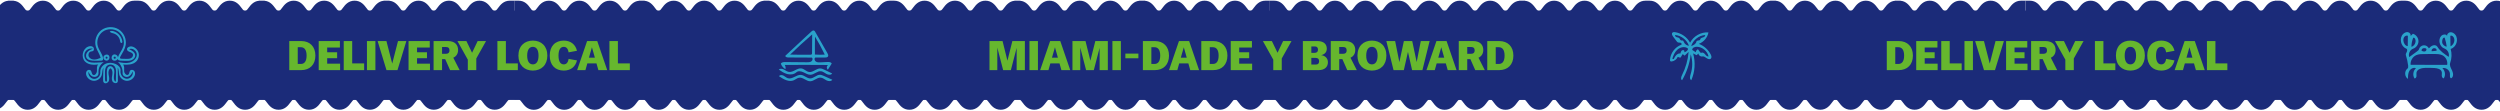 <svg width="1512" height="67" viewBox="0 0 1512 67" fill="none" xmlns="http://www.w3.org/2000/svg">
<rect x="-145.991" y="6.409" width="1828" height="54" fill="#1B2B79"/>
<path d="M185.426 33.634C185.426 29.909 183.926 28.559 181.951 28.559H180.076V38.684H181.951C183.926 38.684 185.426 37.359 185.426 33.634ZM174.951 42.409V24.834H182.226C187.376 24.834 190.751 28.134 190.751 33.634C190.751 39.084 187.376 42.409 182.226 42.409H174.951ZM192.749 42.409V24.834H205.574V28.734H197.874V31.609L203.899 31.609V35.184H197.874V38.509H205.699V42.409H192.749ZM207.886 24.834H213.011V38.359H220.236V42.409H207.886V24.834ZM221.924 42.409V24.834H227.049V42.409H221.924ZM233.743 42.409L228.393 24.834H233.718L237.218 38.459L240.718 24.834H245.768L240.393 42.409H233.743ZM247.095 42.409V24.834L259.92 24.834V28.734L252.22 28.734V31.609H258.245V35.184H252.22V38.509H260.045V42.409H247.095ZM272.207 42.409L269.257 35.759H267.357V42.409H262.232V24.834H270.932C275.157 24.834 277.057 27.184 277.057 30.234C277.057 32.559 275.882 34.134 274.157 34.909L277.982 42.409L272.207 42.409ZM271.857 30.534C271.857 29.134 271.157 28.434 269.732 28.434H267.357V32.534H269.732C271.157 32.534 271.857 31.809 271.857 30.534ZM282.935 42.409V36.084L276.66 24.834H282.085L285.51 31.909L288.885 24.834H293.96L288.06 35.359V42.409H282.935ZM300.83 24.834H305.955V38.359H313.18V42.409H300.83V24.834ZM325.709 33.634C325.709 29.584 324.009 28.334 322.284 28.334C320.534 28.334 318.834 29.584 318.834 33.634C318.834 37.684 320.534 38.934 322.284 38.934C324.009 38.934 325.709 37.684 325.709 33.634ZM313.534 33.634C313.534 27.859 317.184 24.559 322.284 24.559C327.384 24.559 331.034 27.859 331.034 33.634C331.034 39.359 327.384 42.684 322.284 42.684C317.184 42.684 313.534 39.359 313.534 33.634ZM340.979 42.684C335.829 42.684 332.479 39.384 332.479 33.634C332.479 27.834 335.829 24.559 340.979 24.559C345.179 24.559 348.054 26.909 348.954 30.709L343.879 31.659C343.529 29.209 342.354 28.334 340.979 28.334C339.254 28.334 337.779 29.634 337.779 33.634C337.779 37.634 339.254 38.934 340.979 38.934C342.354 38.934 343.529 38.059 343.879 35.609L348.954 36.534C348.054 40.359 345.179 42.684 340.979 42.684ZM361.897 42.409L360.747 38.334L355.222 38.334L354.072 42.409H349.047L355.072 24.834H361.222L367.247 42.409H361.897ZM356.197 34.859L359.772 34.859L357.997 28.584L356.197 34.859ZM368.579 24.834H373.704V38.359H380.929V42.409H368.579V24.834Z" fill="#66B72E"/>
<path d="M1151.61 33.634C1151.61 29.909 1150.11 28.559 1148.13 28.559H1146.26V38.684H1148.13C1150.11 38.684 1151.61 37.359 1151.61 33.634ZM1141.13 42.409V24.834H1148.41C1153.56 24.834 1156.93 28.134 1156.93 33.634C1156.93 39.084 1153.56 42.409 1148.41 42.409H1141.13ZM1158.93 42.409V24.834L1171.76 24.834V28.734L1164.06 28.734V31.609H1170.08V35.184H1164.06V38.509H1171.88V42.409H1158.93ZM1174.07 24.834H1179.19V38.359H1186.42V42.409H1174.07V24.834ZM1188.11 42.409V24.834H1193.23V42.409H1188.11ZM1199.92 42.409L1194.57 24.834H1199.9L1203.4 38.459L1206.9 24.834L1211.95 24.834L1206.57 42.409H1199.92ZM1213.28 42.409V24.834H1226.1V28.734H1218.4V31.609H1224.43V35.184H1218.4V38.509H1226.23V42.409H1213.28ZM1238.39 42.409L1235.44 35.759H1233.54V42.409L1228.41 42.409V24.834H1237.11C1241.34 24.834 1243.24 27.184 1243.24 30.234C1243.24 32.559 1242.06 34.134 1240.34 34.909L1244.16 42.409H1238.39ZM1238.04 30.534C1238.04 29.134 1237.34 28.434 1235.91 28.434H1233.54V32.534H1235.91C1237.34 32.534 1238.04 31.809 1238.04 30.534ZM1249.12 42.409V36.084L1242.84 24.834H1248.27L1251.69 31.909L1255.07 24.834H1260.14L1254.24 35.359V42.409H1249.12ZM1267.01 24.834H1272.14V38.359H1279.36V42.409H1267.01V24.834ZM1291.89 33.634C1291.89 29.584 1290.19 28.334 1288.46 28.334C1286.71 28.334 1285.01 29.584 1285.01 33.634C1285.01 37.684 1286.71 38.934 1288.46 38.934C1290.19 38.934 1291.89 37.684 1291.89 33.634ZM1279.71 33.634C1279.71 27.859 1283.36 24.559 1288.46 24.559C1293.56 24.559 1297.21 27.859 1297.21 33.634C1297.21 39.359 1293.56 42.684 1288.46 42.684C1283.36 42.684 1279.71 39.359 1279.71 33.634ZM1307.16 42.684C1302.01 42.684 1298.66 39.384 1298.66 33.634C1298.66 27.834 1302.01 24.559 1307.16 24.559C1311.36 24.559 1314.23 26.909 1315.13 30.709L1310.06 31.659C1309.71 29.209 1308.53 28.334 1307.16 28.334C1305.43 28.334 1303.96 29.634 1303.96 33.634C1303.96 37.634 1305.43 38.934 1307.16 38.934C1308.53 38.934 1309.71 38.059 1310.06 35.609L1315.13 36.534C1314.23 40.359 1311.36 42.684 1307.16 42.684ZM1328.08 42.409L1326.93 38.334H1321.4L1320.25 42.409H1315.23L1321.25 24.834H1327.4L1333.43 42.409H1328.08ZM1322.38 34.859H1325.95L1324.18 28.584L1322.38 34.859ZM1334.76 24.834H1339.89V38.359H1347.11V42.409H1334.76V24.834Z" fill="#66B72E"/>
<path d="M606.696 42.409L603.171 28.784V42.409H598.446V24.834H606.346L609.296 36.709L612.271 24.834H619.846V42.409H614.871V28.959L611.371 42.409H606.696ZM622.616 42.409V24.834H627.741V42.409H622.616ZM641.935 42.409L640.785 38.334H635.26L634.11 42.409H629.085L635.11 24.834L641.26 24.834L647.285 42.409H641.935ZM636.235 34.859H639.81L638.035 28.584L636.235 34.859ZM656.867 42.409L653.342 28.784V42.409H648.617V24.834H656.517L659.467 36.709L662.442 24.834H670.017V42.409H665.042V28.959L661.542 42.409H656.867ZM672.787 42.409V24.834L677.912 24.834V42.409H672.787ZM680.627 35.234V32.409H688.502V35.234H680.627ZM701.694 33.634C701.694 29.909 700.194 28.559 698.219 28.559H696.344V38.684L698.219 38.684C700.194 38.684 701.694 37.359 701.694 33.634ZM691.219 42.409V24.834H698.494C703.644 24.834 707.019 28.134 707.019 33.634C707.019 39.084 703.644 42.409 698.494 42.409L691.219 42.409ZM719.865 42.409L718.715 38.334H713.19L712.04 42.409H707.015L713.04 24.834H719.19L725.215 42.409H719.865ZM714.165 34.859H717.74L715.965 28.584L714.165 34.859ZM737.022 33.634C737.022 29.909 735.522 28.559 733.547 28.559H731.672V38.684H733.547C735.522 38.684 737.022 37.359 737.022 33.634ZM726.547 42.409V24.834H733.822C738.972 24.834 742.347 28.134 742.347 33.634C742.347 39.084 738.972 42.409 733.822 42.409H726.547ZM744.344 42.409V24.834H757.169V28.734H749.469V31.609H755.494V35.184H749.469V38.509H757.294V42.409H744.344ZM770.077 42.409V36.084L763.802 24.834H769.227L772.652 31.909L776.027 24.834H781.102L775.202 35.359V42.409H770.077ZM787.972 42.409V24.834L796.722 24.834C800.572 24.834 802.447 26.684 802.447 29.434C802.447 31.684 801.022 32.909 798.997 33.384C800.922 33.509 803.122 34.859 803.122 37.634C803.122 40.409 801.247 42.409 797.497 42.409H787.972ZM793.097 39.034H795.872C797.147 39.034 797.797 38.359 797.797 37.059C797.797 35.759 797.147 35.009 795.697 35.009H793.097V39.034ZM793.097 31.959H795.122C796.472 31.959 797.122 31.234 797.122 30.034C797.122 28.784 796.472 28.084 795.222 28.084H793.097V31.959ZM814.817 42.409L811.867 35.759H809.967V42.409H804.842V24.834H813.542C817.767 24.834 819.667 27.184 819.667 30.234C819.667 32.559 818.492 34.134 816.767 34.909L820.592 42.409H814.817ZM814.467 30.534C814.467 29.134 813.767 28.434 812.342 28.434H809.967V32.534H812.342C813.767 32.534 814.467 31.809 814.467 30.534ZM833.163 33.634C833.163 29.584 831.463 28.334 829.738 28.334C827.988 28.334 826.288 29.584 826.288 33.634C826.288 37.684 827.988 38.934 829.738 38.934C831.463 38.934 833.163 37.684 833.163 33.634ZM820.988 33.634C820.988 27.859 824.638 24.559 829.738 24.559C834.838 24.559 838.488 27.859 838.488 33.634C838.488 39.359 834.838 42.684 829.738 42.684C824.638 42.684 820.988 39.359 820.988 33.634ZM842.81 42.409L838.46 24.834H843.785L846.335 37.584L849.06 24.834H854.11L856.81 37.559L859.285 24.834H864.635L860.285 42.409H854.035L851.535 31.384L849.035 42.409H842.81ZM875.577 42.409L874.427 38.334H868.902L867.752 42.409H862.727L868.752 24.834H874.902L880.927 42.409H875.577ZM869.877 34.859H873.452L871.677 28.584L869.877 34.859ZM892.234 42.409L889.284 35.759H887.384V42.409H882.259V24.834H890.959C895.184 24.834 897.084 27.184 897.084 30.234C897.084 32.559 895.909 34.134 894.184 34.909L898.009 42.409H892.234ZM891.884 30.534C891.884 29.134 891.184 28.434 889.759 28.434H887.384V32.534H889.759C891.184 32.534 891.884 31.809 891.884 30.534ZM909.971 33.634C909.971 29.909 908.471 28.559 906.496 28.559H904.621V38.684H906.496C908.471 38.684 909.971 37.359 909.971 33.634ZM899.496 42.409V24.834H906.771C911.921 24.834 915.296 28.134 915.296 33.634C915.296 39.084 911.921 42.409 906.771 42.409H899.496Z" fill="#66B72E"/>
<path d="M1022.9 48.529C1021.71 47.825 1022.12 46.04 1022.54 44.721C1023.77 40.89 1023.78 36.675 1022.55 32.84C1021.93 38.353 1020.13 43.733 1017.32 48.511C1016.33 47.971 1016.76 46.474 1017.27 45.465C1019.49 41.085 1020.86 36.272 1021.27 31.374C1020.45 32.154 1019.62 32.933 1018.81 33.712C1018.56 33.23 1018.04 32.893 1017.5 32.862C1017.22 33.62 1016.8 34.324 1016.25 34.917C1015.74 34.744 1015.22 34.567 1014.7 34.394C1014.08 35.873 1012.64 36.972 1011.05 37.175C1010.74 37.215 1010.38 37.206 1010.18 36.967C1010 36.768 1010 36.476 1010.01 36.21C1010.24 32.198 1013.04 28.452 1016.8 27.093C1017.35 26.898 1016.98 25.99 1016.42 25.839C1015.86 25.689 1015.23 25.866 1014.71 25.605C1014.4 25.45 1014.19 25.171 1013.98 24.896C1013.29 23.984 1012.61 23.067 1011.92 22.155C1011.39 21.456 1010.87 20.446 1011.45 19.791C1011.84 19.357 1012.52 19.37 1013.1 19.458C1016.88 20.034 1020.33 22.461 1022.16 25.826C1024.23 21.828 1028.79 19.272 1033.27 19.6C1032.7 22.709 1030.4 25.441 1027.44 26.526C1030.53 27.681 1033.15 30.024 1034.66 32.964C1035.06 33.752 1035.35 34.815 1034.72 35.439C1034.04 36.108 1032.89 35.701 1032.12 35.152C1031.34 34.607 1030.48 33.912 1029.56 34.133C1028.47 34.39 1027.27 33.465 1027.24 32.344C1026.86 32.69 1026.48 33.039 1026.1 33.385C1025.4 33.026 1024.71 32.667 1024.01 32.309C1025.52 37.627 1025.11 43.468 1022.89 48.525M1025.65 31.627C1025.63 30.825 1026.18 30.037 1026.94 29.789C1027.46 30.635 1028.08 31.423 1028.77 32.141C1029.28 31.348 1030.52 31.941 1031.11 32.676C1031.7 33.411 1032.44 34.368 1033.34 34.089C1032.6 30.914 1029.6 28.412 1026.35 28.279C1025.05 28.226 1023.42 28.881 1023.45 30.188L1025.66 31.627M1011.42 35.563C1011.7 35.617 1011.99 35.674 1012.28 35.727C1012.7 34.877 1013.13 34.014 1013.8 33.332C1014.46 32.654 1015.4 32.18 1016.34 32.318C1016.45 31.808 1016.57 31.281 1016.88 30.865C1017.19 30.449 1017.75 30.17 1018.24 30.343C1018.73 30.515 1018.95 31.264 1018.55 31.591C1019.41 31.481 1020.21 30.976 1020.68 30.241C1020.83 30.006 1020.95 29.714 1020.85 29.453C1020.77 29.24 1020.57 29.103 1020.37 28.997C1018.49 27.996 1016.06 28.629 1014.47 30.05C1012.89 31.467 1012.01 33.518 1011.41 35.563M1031.26 21.185C1027.47 21.442 1023.97 24.21 1022.83 27.85C1024.24 27.411 1025.74 26.552 1026.01 25.095C1026.18 24.166 1028.22 24.825 1028.29 23.882C1028.34 23.147 1029.23 22.841 1029.94 22.647C1030.65 22.452 1031.49 21.889 1031.26 21.19M1015.66 23.12C1016.08 23.546 1016.2 24.307 1016.77 24.467C1017.11 24.56 1017.49 24.387 1017.81 24.533C1018.12 24.675 1018.23 25.038 1018.36 25.352C1018.87 26.619 1020.12 27.557 1021.47 27.686C1020.25 24.161 1016.86 21.509 1013.16 21.168C1012.88 21.695 1013.45 22.297 1014.01 22.483C1014.58 22.669 1015.24 22.691 1015.66 23.116V23.12Z" fill="#2AA2CB"/>
<path d="M474.91 37.525C479.293 37.569 483.676 37.608 488.054 37.651C488.968 37.661 489.941 37.651 490.693 37.137C491.439 36.622 491.749 35.404 491.046 34.831C486.275 34.807 481.504 34.782 476.738 34.758C475.967 34.758 474.925 34.486 474.974 33.724C480.202 28.86 485.43 23.991 490.658 19.122C491.115 18.695 491.724 18.239 492.309 18.472C492.653 18.608 492.859 18.948 493.041 19.268C495.508 23.578 497.969 27.884 500.436 32.195C500.785 32.807 501.134 33.569 500.76 34.166C500.407 34.729 499.62 34.792 498.947 34.792L493.041 34.807C492.289 35.423 492.643 36.734 493.464 37.258C494.284 37.782 495.331 37.753 496.309 37.705C497.689 37.637 499.07 37.569 500.451 37.496C501.434 37.447 502.667 37.549 503.021 38.452C502.239 39.685 501.463 40.913 500.682 42.146C499.792 41.462 499.886 39.879 500.854 39.302C492.098 39.229 483.342 39.219 474.586 39.273C475.117 40.006 475.279 40.991 475.008 41.85C473.741 41.103 472.748 39.913 472.247 38.549C472.665 37.642 473.898 37.515 474.91 37.525ZM491.13 32.103C491.154 28.336 491.184 24.569 491.208 20.802C486.649 24.744 482.207 28.816 477.883 33.011C481.946 33.127 486.01 33.156 490.073 33.103C490.393 33.103 490.751 33.074 490.953 32.836C491.12 32.642 491.13 32.365 491.13 32.108M498.81 33.015C497.031 29.302 495.066 25.676 492.923 22.151C492.835 25.763 492.81 29.375 492.859 32.986C494.84 33.151 496.834 33.161 498.815 33.015H498.81ZM490.049 49.146C487.641 49.185 485.661 46.607 483.283 47.001C482.128 47.195 481.219 48.054 480.153 48.53C477.17 49.85 473.814 47.928 471.132 46.088C471.652 45.214 472.989 45.273 473.893 45.753C474.797 46.234 475.544 47.02 476.527 47.316C479.21 48.137 481.725 45.01 484.521 45.316C486.501 45.535 488.039 47.447 490.029 47.433C492.132 47.418 493.744 45.263 495.842 45.239C496.702 45.229 497.517 45.588 498.304 45.942L503.365 48.214C502.711 49.321 501.021 49.205 499.871 48.612C498.721 48.02 497.685 47.083 496.392 46.962C494.132 46.753 492.324 49.107 490.049 49.146ZM484.806 41.404C486.477 41.705 487.695 43.306 489.381 43.535C491.744 43.85 493.695 41.35 496.073 41.394C497.011 41.408 497.891 41.826 498.731 42.234C500.249 42.967 501.773 43.7 503.291 44.433C502.623 45.476 501.001 45.336 499.896 44.743C498.795 44.156 497.807 43.239 496.564 43.088C494.333 42.816 492.515 45.083 490.275 45.219C488.737 45.311 487.351 44.389 485.961 43.729C484.57 43.069 482.742 42.714 481.612 43.758C480.192 45.069 478.006 45.282 476.129 44.787C474.252 44.287 472.611 43.185 471.009 42.103C471.785 41.331 473.112 41.535 474.09 42.035C475.067 42.535 475.952 43.277 477.033 43.476C479.721 43.967 482.113 40.923 484.801 41.408L484.806 41.404Z" fill="#2AA2CB"/>
<path d="M1456.45 39.675C1456.19 37.539 1455.72 35.43 1455.07 33.379C1454.85 32.679 1455.33 31.98 1455.64 31.317C1455.96 30.655 1456 29.653 1455.31 29.399C1451.93 28.127 1450.86 23.023 1453.45 20.511C1454.22 19.769 1455.3 19.244 1456.35 19.456C1457.4 19.668 1458.26 20.813 1457.9 21.814L1459.34 20.41C1461.24 20.998 1462.66 22.88 1462.69 24.862C1462.73 26.844 1461.38 28.773 1459.5 29.43C1457.52 30.119 1456.38 32.584 1457.13 34.529C1458.75 33.342 1460.36 32.154 1461.97 30.962C1462.4 30.639 1462.87 30.278 1463 29.754C1463.33 28.492 1464.51 27.501 1465.81 27.395C1467.12 27.289 1468.44 28.068 1468.98 29.261C1469.69 28.545 1470.44 27.809 1471.4 27.48C1472.36 27.151 1473.58 27.363 1474.1 28.227C1475.7 30.883 1478.37 32.679 1480.96 34.386C1481.56 32.388 1480.35 30.019 1478.36 29.335C1475.42 28.323 1474.34 23.982 1476.46 21.719C1477.48 20.638 1479.77 20.468 1480.04 21.921C1479.74 20.792 1480.8 19.615 1481.97 19.504C1483.14 19.387 1484.26 20.097 1484.98 21.02C1487.17 23.818 1485.58 28.63 1482.15 29.589C1482.95 32.324 1482.86 35.308 1481.88 37.984C1481.3 39.595 1482.37 41.27 1483.1 42.823C1483.82 44.376 1483.96 46.676 1482.39 47.365C1481.5 46.967 1481.73 45.701 1481.73 44.736C1481.73 42.51 1479.28 40.645 1477.12 41.217C1478.85 42.706 1479.24 45.51 1477.98 47.413C1477.23 47.333 1476.82 46.48 1476.78 45.727C1476.75 44.98 1476.94 44.212 1476.76 43.486C1476.31 41.742 1474.1 41.244 1472.29 41.138C1470.51 41.037 1468.73 41.005 1466.95 41.037C1464.68 41.079 1461.78 41.768 1461.47 44.01C1461.37 44.678 1461.55 45.362 1461.49 46.035C1461.43 46.708 1460.99 47.45 1460.31 47.46C1459.04 45.563 1459.43 42.743 1461.17 41.26C1459.7 40.581 1457.9 41.583 1457.12 42.998C1456.35 44.413 1456.34 46.109 1456.34 47.72C1454.25 46.443 1454.07 42.987 1456.01 41.498C1456.53 41.1 1456.52 40.327 1456.44 39.675M1461.31 33.363C1459.12 34.349 1457.7 36.808 1457.94 39.187C1465.3 39.235 1472.67 39.256 1480.04 39.251C1480.5 36.967 1479.26 34.444 1477.16 33.41C1475.69 32.684 1473.97 32.669 1472.32 32.674C1470.25 32.674 1468.18 32.679 1466.11 32.684C1464.48 32.684 1462.79 32.7 1461.31 33.368M1456.28 21.655C1455.53 21.316 1454.58 21.693 1454.1 22.36C1453.61 23.028 1453.5 23.908 1453.59 24.729C1453.75 26.203 1454.73 27.771 1456.21 27.899C1456.23 25.816 1456.26 23.738 1456.28 21.655ZM1484.28 23.288C1484.01 22.244 1482.95 21.216 1481.96 21.655C1481.99 23.776 1482.02 25.895 1482.05 28.015C1483.77 27.215 1484.76 25.116 1484.28 23.288ZM1477.32 23.537C1477.07 24.189 1476.92 24.894 1477.02 25.583C1477.21 26.934 1478.42 28.074 1479.79 28.18C1479.54 26.394 1479.13 24.629 1478.57 22.917C1478.25 22.435 1477.52 22.996 1477.32 23.537ZM1460.68 23.542C1460.47 23.071 1459.92 22.594 1459.49 22.875C1458.81 24.602 1458.44 26.452 1458.42 28.312C1460.35 27.782 1461.5 25.365 1460.68 23.548M1466.21 29.118C1465.89 29.128 1465.57 29.16 1465.29 29.298C1464.77 29.552 1464.46 30.194 1464.61 30.761C1465.28 31.026 1466.01 31.291 1466.7 31.073C1467.38 30.856 1467.83 29.891 1467.32 29.399C1467.03 29.134 1466.61 29.107 1466.22 29.123M1472.62 29.218C1471.6 28.784 1470.33 29.955 1470.69 30.999C1471.66 30.898 1472.63 30.798 1473.6 30.697C1473.89 30.061 1473.35 29.213 1472.64 29.208L1472.61 29.224L1472.62 29.218Z" fill="#2AA2CB"/>
<path d="M66.841 41.28C65.679 41.919 65.471 43.505 65.657 44.814C65.844 46.123 66.287 47.469 65.908 48.736C65.529 50.002 63.796 50.939 62.863 50.002C62.34 49.475 62.325 48.645 62.346 47.906C62.41 45.575 62.474 43.239 62.532 40.908C61.749 42.286 61.989 44.015 61.498 45.521C60.869 47.437 58.938 48.853 56.917 48.879C54.896 48.906 52.929 47.544 52.251 45.644C51.942 44.776 51.905 43.744 52.438 42.988C52.971 42.233 54.187 41.961 54.843 42.605C55.552 43.302 55.344 44.654 56.166 45.213C57.312 46 58.613 44.282 58.634 42.893C58.656 41.504 58.362 39.811 59.477 38.981C56.699 39.375 53.547 39.253 51.521 37.316C48.86 34.772 49.873 29.567 53.291 28.2C54.235 27.822 55.398 27.742 56.197 28.37C56.997 28.998 57.056 30.483 56.139 30.914C55.749 31.095 55.302 31.063 54.886 31.174C53.627 31.515 53.137 33.239 53.771 34.378C54.406 35.517 55.808 36.049 57.115 36.017C58.421 35.985 59.658 35.485 60.869 34.99C60.261 32.601 58.645 30.568 57.962 28.194C56.933 24.64 58.288 20.521 61.231 18.27C64.175 16.019 68.516 15.784 71.683 17.706C74.85 19.627 76.647 23.575 76.008 27.215C75.565 29.743 74.104 31.951 72.829 34.176C72.632 34.522 72.445 34.979 72.701 35.283C72.883 35.496 73.197 35.522 73.475 35.528C74.408 35.554 75.346 35.575 76.28 35.602C77.303 35.629 78.386 35.645 79.282 35.15C80.178 34.655 80.78 33.463 80.268 32.574C79.554 31.334 77.335 31.515 76.861 30.169C76.37 28.764 78.434 27.779 79.884 28.136C81.767 28.599 83.334 30.147 83.82 32.021C84.305 33.894 83.681 36.006 82.263 37.321C80.236 39.194 77.165 39.247 74.413 39.05C75.389 40.024 75.016 41.631 75.074 43.004C75.133 44.377 76.578 45.984 77.639 45.106C78.327 44.537 78.141 43.388 78.706 42.706C79.33 41.951 80.668 42.169 81.249 42.956C81.831 43.744 81.783 44.856 81.425 45.772C80.684 47.671 78.647 48.98 76.61 48.874C74.573 48.768 72.686 47.246 72.147 45.282C71.747 43.819 72.014 42.153 71.192 40.876C71.235 43.377 71.278 45.878 71.32 48.379C71.326 48.789 71.331 49.22 71.15 49.592C70.552 50.822 68.478 50.274 67.924 49.023C67.369 47.772 67.753 46.336 67.945 44.984C68.137 43.632 67.998 41.998 66.836 41.275M59.573 42.925C59.557 43.701 59.685 44.51 59.376 45.223C58.848 46.426 57.195 46.82 55.984 46.293C54.779 45.766 53.984 44.58 53.51 43.355C53.078 45.388 54.774 47.597 56.853 47.714C58.933 47.831 60.863 45.819 60.661 43.755C60.453 41.615 61.861 39.503 63.807 38.587C65.753 37.672 68.105 37.848 70.057 38.758C71.646 39.497 73.144 41.025 72.888 42.754C72.558 44.995 74.253 47.432 76.514 47.629C78.775 47.826 80.935 45.378 80.21 43.228C79.687 44.627 78.754 46.011 77.319 46.437C75.89 46.868 74.035 45.819 74.141 44.335C74.328 41.764 73.245 39.13 71.304 37.427C73.576 37.959 75.96 38.428 78.231 37.89C80.503 37.347 82.63 35.511 82.743 33.181C82.855 30.855 80.151 28.652 78.098 29.764C79.831 30.515 81.825 31.723 81.777 33.606C81.745 34.884 80.684 35.953 79.484 36.406C78.285 36.858 76.962 36.821 75.682 36.778C74.792 36.746 73.901 36.719 73.011 36.688C72.2 36.661 71.107 36.331 71.198 35.528C70.739 36.714 68.958 37.108 68.041 36.23C67.118 35.352 67.433 33.564 68.601 33.048C69.769 32.537 71.304 33.511 71.331 34.782C71.982 32.425 73.784 30.53 74.552 28.21C75.613 25.007 74.392 21.18 71.662 19.185C68.931 17.189 64.911 17.173 62.17 19.148C59.424 21.122 58.17 24.938 59.21 28.152C60.005 30.61 61.962 32.648 62.335 35.203C62.394 35.613 62.394 36.076 62.106 36.379C61.818 36.682 61.354 36.703 60.938 36.703C59.69 36.709 58.448 36.719 57.2 36.725C55.328 36.736 53.051 36.507 52.262 34.814C51.734 33.686 52.155 32.292 52.993 31.366C53.83 30.44 55.008 29.908 56.176 29.471C54.4 29.003 52.358 29.876 51.478 31.488C50.598 33.096 50.961 35.288 52.321 36.523C53.942 38.002 56.395 37.97 58.592 37.848C59.994 37.773 61.397 37.693 62.799 37.619C60.901 38.662 59.632 40.764 59.589 42.925M63.54 48.198C63.54 48.502 63.551 48.826 63.722 49.082C63.887 49.337 64.276 49.475 64.505 49.273C64.687 49.119 64.697 48.847 64.692 48.608C64.66 47.011 64.628 45.415 64.601 43.819C64.575 42.387 64.788 40.583 66.148 40.12C67.321 39.721 68.585 40.737 68.958 41.919C69.331 43.1 69.086 44.377 68.937 45.607C68.787 46.836 68.766 48.188 69.491 49.193C69.539 49.263 69.598 49.332 69.678 49.358C69.939 49.449 70.089 49.06 70.094 48.783C70.126 47.272 70.153 45.756 70.184 44.244C70.211 42.829 70.201 41.285 69.326 40.168C68.195 38.72 65.716 38.651 64.505 40.029C63.503 41.174 63.471 42.845 63.487 44.367C63.503 45.644 63.519 46.916 63.535 48.193M69.683 34.282C69.262 34.069 68.675 34.447 68.702 34.921C68.729 35.394 69.353 35.708 69.747 35.453C70.142 35.197 70.105 34.5 69.683 34.282ZM66.361 19.089C66.948 18.589 67.822 18.647 68.569 18.85C71.39 19.616 73.624 22.192 73.987 25.087C74.024 25.374 74.024 25.709 73.8 25.895C73.528 26.124 73.08 25.954 72.883 25.661C72.686 25.363 72.659 24.991 72.6 24.64C72.28 22.628 70.75 20.856 68.798 20.249C67.918 19.978 66.868 19.855 66.361 19.089ZM62.538 34.665C62.644 33.287 64.591 32.483 65.641 33.378C66.692 34.277 66.201 36.32 64.852 36.64C63.7 36.916 62.442 35.842 62.532 34.665M64.191 35.49C64.5 35.549 64.841 35.421 65.033 35.171C65.252 34.719 64.719 34.117 64.239 34.288C63.759 34.458 63.727 35.261 64.186 35.469V35.485L64.191 35.49Z" fill="#2AA2CB"/>
<path d="M308.346 53.409C304.511 53.409 302.555 56.038 301.262 57.778C300.122 59.31 299.786 59.6 299.141 59.6C298.496 59.6 298.16 59.31 297.02 57.778C295.727 56.038 293.774 53.409 289.936 53.409C286.098 53.409 284.146 56.038 282.852 57.778C281.712 59.31 281.377 59.6 280.732 59.6C280.087 59.6 279.751 59.31 278.614 57.778C277.321 56.038 275.368 53.409 271.53 53.409C267.692 53.409 265.739 56.035 264.446 57.778C263.306 59.31 262.97 59.6 262.325 59.6C261.68 59.6 261.344 59.31 260.204 57.778C258.911 56.038 256.958 53.412 253.123 53.412C249.288 53.412 247.332 56.038 246.039 57.781C244.899 59.313 244.563 59.602 243.918 59.602C243.273 59.602 242.937 59.313 241.8 57.781C240.599 56.163 238.82 53.778 235.491 53.453V53.415H232.098V53.453C228.766 53.778 226.99 56.163 225.789 57.781C224.649 59.313 224.313 59.602 223.668 59.602C223.023 59.602 222.687 59.313 221.547 57.781C220.254 56.041 218.301 53.412 214.463 53.412C210.625 53.412 208.672 56.041 207.379 57.781C206.239 59.313 205.903 59.602 205.258 59.602C204.613 59.602 204.277 59.313 203.14 57.781C201.847 56.041 199.894 53.412 196.056 53.412C192.218 53.412 190.265 56.038 188.972 57.781C187.832 59.313 187.497 59.602 186.854 59.602C186.212 59.602 185.874 59.313 184.734 57.781C183.441 56.041 181.488 53.415 177.653 53.415C173.818 53.415 171.862 56.041 170.569 57.783C169.429 59.316 169.093 59.605 168.448 59.605C167.803 59.605 167.467 59.316 166.33 57.783C165.128 56.166 163.352 53.781 160.021 53.456V53.415H156.627V53.453C153.296 53.778 151.52 56.163 150.318 57.781C149.178 59.313 148.842 59.602 148.197 59.602C147.552 59.602 147.216 59.313 146.076 57.781C144.783 56.041 142.83 53.412 138.992 53.412C135.154 53.412 133.201 56.041 131.908 57.781C130.768 59.313 130.433 59.602 129.788 59.602C129.143 59.602 128.807 59.313 127.67 57.781C126.377 56.041 124.424 53.412 120.586 53.412C116.748 53.412 114.795 56.038 113.502 57.781C112.362 59.313 112.026 59.602 111.381 59.602C110.736 59.602 110.4 59.313 109.26 57.781C107.967 56.041 106.014 53.415 102.179 53.415C98.344 53.415 96.388 56.044 95.095 57.783C93.955 59.316 93.619 59.605 92.974 59.605C92.329 59.605 91.993 59.316 90.853 57.783C89.56 56.044 87.608 53.418 83.772 53.418H81.151C77.316 53.418 75.36 56.047 74.067 57.786C72.927 59.319 72.591 59.608 71.946 59.608C71.301 59.608 70.965 59.319 69.825 57.786C68.532 56.047 66.579 53.418 62.741 53.418C58.903 53.418 56.95 56.047 55.657 57.786C54.517 59.319 54.182 59.608 53.536 59.608C52.891 59.608 52.556 59.319 51.419 57.786C50.126 56.047 48.173 53.418 44.335 53.418C40.497 53.418 38.544 56.044 37.251 57.786C36.111 59.319 35.775 59.608 35.13 59.608C34.485 59.608 34.149 59.319 33.009 57.786C31.716 56.047 29.763 53.42 25.928 53.42C22.093 53.42 20.137 56.047 18.844 57.789C17.704 59.322 17.368 59.611 16.723 59.611C16.078 59.611 15.742 59.322 14.605 57.789C13.403 56.171 11.624 53.787 8.296 53.462V53.423H4.903V53.462C1.571 53.787 -0.205 56.171 -1.407 57.789C-2.547 59.322 -2.882 59.611 -3.527 59.611C-4.172 59.611 -4.508 59.322 -5.648 57.789C-6.941 56.05 -8.894 53.42 -12.732 53.42C-16.57 53.42 -18.523 56.05 -19.816 57.789C-20.956 59.322 -21.292 59.611 -21.937 59.611C-22.582 59.611 -22.918 59.322 -24.055 57.789C-25.348 56.05 -27.301 53.42 -31.139 53.42C-34.977 53.42 -36.93 56.047 -38.223 57.789C-39.363 59.322 -39.699 59.611 -40.341 59.611C-40.983 59.611 -41.322 59.322 -42.462 57.789C-43.755 56.05 -45.708 53.423 -49.543 53.423C-53.378 53.423 -55.334 56.05 -56.627 57.792C-57.767 59.325 -58.102 59.614 -58.747 59.614C-59.392 59.614 -59.728 59.325 -60.865 57.792C-62.067 56.174 -63.843 53.79 -67.174 53.465V53.423H-70.568V53.462C-73.899 53.787 -75.675 56.171 -76.877 57.789C-78.017 59.322 -78.353 59.611 -78.998 59.611C-79.643 59.611 -79.979 59.322 -81.119 57.789C-82.412 56.05 -84.365 53.42 -88.203 53.42C-92.041 53.42 -93.994 56.05 -95.287 57.789C-96.427 59.322 -96.763 59.611 -97.407 59.611C-98.053 59.611 -98.388 59.322 -99.525 57.789C-100.818 56.05 -102.771 53.42 -106.609 53.42C-110.447 53.42 -112.4 56.047 -113.693 57.789C-114.833 59.322 -115.169 59.611 -115.814 59.611C-116.459 59.611 -116.795 59.322 -117.935 57.789C-119.228 56.05 -121.181 53.423 -125.016 53.423C-128.851 53.423 -130.807 56.053 -132.1 57.792C-133.24 59.325 -133.576 59.614 -134.221 59.614C-134.866 59.614 -135.202 59.325 -136.342 57.792C-137.582 56.035 -139.535 53.409 -143.37 53.409H-145.991V60.221H-143.37C-142.728 60.221 -142.389 60.511 -141.249 62.043C-139.956 63.782 -138.003 66.409 -134.168 66.409C-130.333 66.409 -128.377 63.782 -127.084 62.04C-125.944 60.508 -125.608 60.218 -124.966 60.218C-124.324 60.218 -123.985 60.508 -122.845 62.04C-121.552 63.779 -119.599 66.406 -115.764 66.406C-111.929 66.406 -109.973 63.779 -108.683 62.037C-107.543 60.505 -107.207 60.215 -106.562 60.215C-105.917 60.215 -105.581 60.505 -104.441 62.037C-103.148 63.776 -101.195 66.406 -97.36 66.406C-93.525 66.406 -91.57 63.779 -90.276 62.037C-89.136 60.505 -88.801 60.215 -88.156 60.215C-87.51 60.215 -87.175 60.505 -86.035 62.037C-84.742 63.776 -82.789 66.406 -78.951 66.406C-75.113 66.406 -73.16 63.779 -71.867 62.037C-70.727 60.505 -70.391 60.215 -69.746 60.215H-67.899C-67.257 60.215 -66.918 60.505 -65.778 62.037C-64.485 63.776 -62.532 66.403 -58.697 66.403C-54.862 66.403 -52.906 63.776 -51.613 62.034C-50.473 60.502 -50.138 60.212 -49.492 60.212C-48.847 60.212 -48.512 60.502 -47.372 62.034C-46.079 63.773 -44.126 66.4 -40.291 66.4C-36.456 66.4 -34.5 63.773 -33.207 62.031C-32.067 60.499 -31.731 60.209 -31.086 60.209C-30.441 60.209 -30.105 60.499 -28.965 62.031C-27.672 63.77 -25.719 66.4 -21.884 66.4C-18.049 66.4 -16.093 63.773 -14.8 62.031C-13.66 60.499 -13.324 60.209 -12.679 60.209C-12.034 60.209 -11.698 60.499 -10.558 62.031C-9.265 63.77 -7.312 66.397 -3.474 66.397C0.364 66.397 2.317 63.767 3.61 62.028C4.75 60.496 5.085 60.206 5.73 60.206H7.577C8.219 60.206 8.558 60.496 9.698 62.028C10.991 63.767 12.944 66.394 16.779 66.394C20.614 66.394 22.57 63.767 23.863 62.025C25.003 60.493 25.339 60.203 25.981 60.203C26.623 60.203 26.962 60.493 28.102 62.025C29.395 63.764 31.348 66.391 35.183 66.391C39.018 66.391 40.974 63.764 42.264 62.022C43.404 60.49 43.74 60.2 44.385 60.2C45.03 60.2 45.366 60.49 46.503 62.022C47.796 63.761 49.748 66.391 53.587 66.391C57.425 66.391 59.377 63.764 60.671 62.022C61.81 60.49 62.146 60.2 62.791 60.2C63.436 60.2 63.772 60.49 64.912 62.022C66.205 63.761 68.158 66.388 71.993 66.388C75.828 66.388 77.784 63.761 79.077 62.019C80.217 60.487 80.553 60.197 81.198 60.197H83.82C84.462 60.197 84.8 60.487 85.94 62.019C87.233 63.758 89.186 66.385 93.021 66.385C96.856 66.385 98.812 63.758 100.105 62.016C101.245 60.484 101.581 60.194 102.223 60.194C102.865 60.194 103.204 60.484 104.344 62.016C105.637 63.755 107.59 66.382 111.425 66.382C115.26 66.382 117.216 63.755 118.506 62.013C119.646 60.481 119.982 60.191 120.627 60.191C121.272 60.191 121.608 60.481 122.748 62.013C124.041 63.752 125.994 66.382 129.829 66.382C133.664 66.382 135.62 63.755 136.913 62.013C138.053 60.481 138.389 60.191 139.034 60.191C139.679 60.191 140.014 60.481 141.154 62.013C142.448 63.752 144.4 66.382 148.238 66.382C152.076 66.382 154.029 63.755 155.322 62.013C156.462 60.481 156.798 60.191 157.443 60.191H159.29C159.932 60.191 160.271 60.481 161.411 62.013C162.704 63.752 164.657 66.379 168.492 66.379C172.327 66.379 174.283 63.752 175.576 62.01C176.716 60.478 177.052 60.188 177.697 60.188C178.342 60.188 178.678 60.478 179.818 62.01C181.111 63.749 183.064 66.376 186.899 66.376C190.734 66.376 192.69 63.749 193.983 62.007C195.123 60.475 195.458 60.185 196.103 60.185C196.749 60.185 197.084 60.475 198.224 62.007C199.517 63.747 201.47 66.376 205.305 66.376C209.14 66.376 211.096 63.749 212.389 62.007C213.529 60.475 213.865 60.185 214.51 60.185C215.155 60.185 215.491 60.475 216.631 62.007C217.924 63.747 219.877 66.373 223.715 66.373C227.553 66.373 229.506 63.744 230.799 62.004C231.939 60.472 232.275 60.182 232.92 60.182H234.767C235.409 60.182 235.747 60.472 236.887 62.004C238.18 63.744 240.133 66.37 243.968 66.37C247.803 66.37 249.759 63.744 251.052 62.001C252.192 60.469 252.528 60.179 253.17 60.179C253.812 60.179 254.151 60.469 255.291 62.001C256.584 63.741 258.537 66.367 262.372 66.367C266.207 66.367 268.163 63.741 269.453 61.998C270.593 60.466 270.929 60.176 271.574 60.176C272.219 60.176 272.555 60.466 273.692 61.998C274.985 63.738 276.938 66.367 280.776 66.367C284.614 66.367 286.567 63.741 287.86 61.998C289 60.466 289.336 60.176 289.981 60.176C290.626 60.176 290.961 60.466 292.101 61.998C293.395 63.738 295.347 66.364 299.182 66.364C303.018 66.364 304.973 63.738 306.267 61.995C307.406 60.463 307.742 60.173 308.387 60.173H311.009V53.409H308.387H308.346Z" fill="#1B2B79"/>
<path d="M765.346 53.409C761.511 53.409 759.555 56.038 758.262 57.778C757.122 59.31 756.786 59.6 756.141 59.6C755.496 59.6 755.16 59.31 754.02 57.778C752.727 56.038 750.774 53.409 746.936 53.409C743.098 53.409 741.146 56.038 739.852 57.778C738.712 59.31 738.377 59.6 737.732 59.6C737.087 59.6 736.751 59.31 735.614 57.778C734.321 56.038 732.368 53.409 728.53 53.409C724.692 53.409 722.739 56.035 721.446 57.778C720.306 59.31 719.97 59.6 719.325 59.6C718.68 59.6 718.344 59.31 717.204 57.778C715.911 56.038 713.958 53.412 710.123 53.412C706.288 53.412 704.332 56.038 703.039 57.781C701.899 59.313 701.563 59.602 700.918 59.602C700.273 59.602 699.937 59.313 698.8 57.781C697.599 56.163 695.82 53.778 692.491 53.453V53.415H689.098V53.453C685.766 53.778 683.99 56.163 682.789 57.781C681.649 59.313 681.313 59.602 680.668 59.602C680.023 59.602 679.687 59.313 678.547 57.781C677.254 56.041 675.301 53.412 671.463 53.412C667.625 53.412 665.672 56.041 664.379 57.781C663.239 59.313 662.903 59.602 662.258 59.602C661.613 59.602 661.277 59.313 660.14 57.781C658.847 56.041 656.894 53.412 653.056 53.412C649.218 53.412 647.265 56.038 645.972 57.781C644.832 59.313 644.497 59.602 643.854 59.602C643.212 59.602 642.874 59.313 641.734 57.781C640.441 56.041 638.488 53.415 634.653 53.415C630.818 53.415 628.862 56.041 627.569 57.783C626.429 59.316 626.093 59.605 625.448 59.605C624.803 59.605 624.467 59.316 623.33 57.783C622.128 56.166 620.352 53.781 617.021 53.456V53.415H613.627V53.453C610.296 53.778 608.52 56.163 607.318 57.781C606.178 59.313 605.842 59.602 605.197 59.602C604.552 59.602 604.216 59.313 603.076 57.781C601.783 56.041 599.83 53.412 595.992 53.412C592.154 53.412 590.201 56.041 588.908 57.781C587.768 59.313 587.433 59.602 586.788 59.602C586.143 59.602 585.807 59.313 584.67 57.781C583.377 56.041 581.424 53.412 577.586 53.412C573.748 53.412 571.795 56.038 570.502 57.781C569.362 59.313 569.026 59.602 568.381 59.602C567.736 59.602 567.4 59.313 566.26 57.781C564.967 56.041 563.014 53.415 559.179 53.415C555.344 53.415 553.388 56.044 552.095 57.783C550.955 59.316 550.619 59.605 549.974 59.605C549.329 59.605 548.993 59.316 547.854 57.783C546.56 56.044 544.608 53.418 540.772 53.418H538.151C534.316 53.418 532.36 56.047 531.067 57.786C529.927 59.319 529.591 59.608 528.946 59.608C528.301 59.608 527.965 59.319 526.825 57.786C525.532 56.047 523.579 53.418 519.741 53.418C515.903 53.418 513.95 56.047 512.657 57.786C511.517 59.319 511.182 59.608 510.536 59.608C509.891 59.608 509.556 59.319 508.419 57.786C507.126 56.047 505.173 53.418 501.335 53.418C497.497 53.418 495.544 56.044 494.251 57.786C493.111 59.319 492.775 59.608 492.13 59.608C491.485 59.608 491.149 59.319 490.009 57.786C488.716 56.047 486.763 53.42 482.928 53.42C479.093 53.42 477.137 56.047 475.844 57.789C474.704 59.322 474.368 59.611 473.723 59.611C473.078 59.611 472.742 59.322 471.605 57.789C470.404 56.171 468.624 53.787 465.296 53.462V53.423H461.903V53.462C458.571 53.787 456.795 56.171 455.593 57.789C454.453 59.322 454.118 59.611 453.473 59.611C452.828 59.611 452.492 59.322 451.352 57.789C450.059 56.05 448.106 53.42 444.268 53.42C440.43 53.42 438.477 56.05 437.184 57.789C436.044 59.322 435.708 59.611 435.063 59.611C434.418 59.611 434.082 59.322 432.945 57.789C431.652 56.05 429.699 53.42 425.861 53.42C422.023 53.42 420.07 56.047 418.777 57.789C417.637 59.322 417.301 59.611 416.659 59.611C416.017 59.611 415.678 59.322 414.539 57.789C413.245 56.05 411.293 53.423 407.457 53.423C403.622 53.423 401.667 56.05 400.373 57.792C399.234 59.325 398.898 59.614 398.253 59.614C397.608 59.614 397.272 59.325 396.135 57.792C394.933 56.174 393.157 53.79 389.825 53.465V53.423H386.432V53.462C383.101 53.787 381.325 56.171 380.123 57.789C378.983 59.322 378.647 59.611 378.002 59.611C377.357 59.611 377.021 59.322 375.881 57.789C374.588 56.05 372.635 53.42 368.797 53.42C364.959 53.42 363.006 56.05 361.713 57.789C360.573 59.322 360.238 59.611 359.592 59.611C358.947 59.611 358.612 59.322 357.475 57.789C356.182 56.05 354.229 53.42 350.391 53.42C346.553 53.42 344.6 56.047 343.307 57.789C342.167 59.322 341.831 59.611 341.186 59.611C340.541 59.611 340.205 59.322 339.065 57.789C337.772 56.05 335.819 53.423 331.984 53.423C328.149 53.423 326.193 56.053 324.9 57.792C323.76 59.325 323.424 59.614 322.779 59.614C322.134 59.614 321.798 59.325 320.658 57.792C319.418 56.035 317.465 53.409 313.63 53.409H311.009V60.221H313.63C314.272 60.221 314.611 60.511 315.751 62.043C317.044 63.782 318.997 66.409 322.832 66.409C326.667 66.409 328.623 63.782 329.916 62.04C331.056 60.508 331.392 60.218 332.034 60.218C332.676 60.218 333.015 60.508 334.155 62.04C335.448 63.779 337.401 66.406 341.236 66.406C345.071 66.406 347.027 63.779 348.317 62.037C349.457 60.505 349.793 60.215 350.438 60.215C351.083 60.215 351.419 60.505 352.559 62.037C353.852 63.776 355.805 66.406 359.64 66.406C363.475 66.406 365.431 63.779 366.724 62.037C367.864 60.505 368.199 60.215 368.844 60.215C369.489 60.215 369.825 60.505 370.965 62.037C372.258 63.776 374.211 66.406 378.049 66.406C381.887 66.406 383.84 63.779 385.133 62.037C386.273 60.505 386.609 60.215 387.254 60.215H389.101C389.743 60.215 390.082 60.505 391.222 62.037C392.515 63.776 394.468 66.403 398.303 66.403C402.138 66.403 404.094 63.776 405.387 62.034C406.527 60.502 406.862 60.212 407.508 60.212C408.153 60.212 408.488 60.502 409.628 62.034C410.921 63.773 412.874 66.4 416.709 66.4C420.544 66.4 422.5 63.773 423.793 62.031C424.933 60.499 425.269 60.209 425.914 60.209C426.559 60.209 426.895 60.499 428.035 62.031C429.328 63.77 431.281 66.4 435.116 66.4C438.951 66.4 440.907 63.773 442.2 62.031C443.34 60.499 443.676 60.209 444.321 60.209C444.966 60.209 445.302 60.499 446.442 62.031C447.735 63.77 449.688 66.397 453.526 66.397C457.364 66.397 459.317 63.767 460.61 62.028C461.75 60.496 462.085 60.206 462.73 60.206H464.577C465.219 60.206 465.558 60.496 466.698 62.028C467.991 63.767 469.944 66.394 473.779 66.394C477.614 66.394 479.57 63.767 480.863 62.025C482.003 60.493 482.339 60.203 482.981 60.203C483.623 60.203 483.962 60.493 485.102 62.025C486.395 63.764 488.348 66.391 492.183 66.391C496.018 66.391 497.974 63.764 499.264 62.022C500.404 60.49 500.74 60.2 501.385 60.2C502.03 60.2 502.366 60.49 503.503 62.022C504.796 63.761 506.749 66.391 510.587 66.391C514.425 66.391 516.377 63.764 517.671 62.022C518.811 60.49 519.146 60.2 519.791 60.2C520.436 60.2 520.772 60.49 521.912 62.022C523.205 63.761 525.158 66.388 528.993 66.388C532.828 66.388 534.784 63.761 536.077 62.019C537.217 60.487 537.553 60.197 538.198 60.197H540.82C541.462 60.197 541.8 60.487 542.94 62.019C544.233 63.758 546.186 66.385 550.021 66.385C553.857 66.385 555.812 63.758 557.105 62.016C558.245 60.484 558.581 60.194 559.223 60.194C559.865 60.194 560.204 60.484 561.344 62.016C562.637 63.755 564.59 66.382 568.425 66.382C572.26 66.382 574.216 63.755 575.506 62.013C576.646 60.481 576.982 60.191 577.627 60.191C578.272 60.191 578.608 60.481 579.748 62.013C581.041 63.752 582.994 66.382 586.829 66.382C590.664 66.382 592.62 63.755 593.913 62.013C595.053 60.481 595.389 60.191 596.034 60.191C596.679 60.191 597.014 60.481 598.154 62.013C599.448 63.752 601.4 66.382 605.238 66.382C609.076 66.382 611.029 63.755 612.322 62.013C613.462 60.481 613.798 60.191 614.443 60.191H616.29C616.932 60.191 617.271 60.481 618.411 62.013C619.704 63.752 621.657 66.379 625.492 66.379C629.327 66.379 631.283 63.752 632.576 62.01C633.716 60.478 634.052 60.188 634.697 60.188C635.342 60.188 635.678 60.478 636.818 62.01C638.111 63.749 640.064 66.376 643.899 66.376C647.734 66.376 649.69 63.749 650.983 62.007C652.123 60.475 652.458 60.185 653.103 60.185C653.749 60.185 654.084 60.475 655.224 62.007C656.517 63.747 658.47 66.376 662.305 66.376C666.14 66.376 668.096 63.749 669.389 62.007C670.529 60.475 670.865 60.185 671.51 60.185C672.155 60.185 672.491 60.475 673.631 62.007C674.924 63.747 676.877 66.373 680.715 66.373C684.553 66.373 686.506 63.744 687.799 62.004C688.939 60.472 689.275 60.182 689.92 60.182H691.767C692.409 60.182 692.747 60.472 693.887 62.004C695.18 63.744 697.133 66.37 700.968 66.37C704.803 66.37 706.759 63.744 708.052 62.001C709.192 60.469 709.528 60.179 710.17 60.179C710.812 60.179 711.151 60.469 712.291 62.001C713.584 63.741 715.537 66.367 719.372 66.367C723.207 66.367 725.163 63.741 726.453 61.998C727.593 60.466 727.929 60.176 728.574 60.176C729.219 60.176 729.555 60.466 730.692 61.998C731.985 63.738 733.938 66.367 737.776 66.367C741.614 66.367 743.567 63.741 744.86 61.998C746 60.466 746.336 60.176 746.981 60.176C747.626 60.176 747.961 60.466 749.101 61.998C750.395 63.738 752.347 66.364 756.182 66.364C760.018 66.364 761.973 63.738 763.267 61.995C764.406 60.463 764.742 60.173 765.387 60.173H768.009V53.409H765.387H765.346Z" fill="#1B2B79"/>
<path d="M308.346 0.409C304.511 0.409 302.555 3.038 301.262 4.778C300.122 6.31 299.786 6.6 299.141 6.6C298.496 6.6 298.16 6.31 297.02 4.778C295.727 3.038 293.774 0.409 289.936 0.409C286.098 0.409 284.146 3.038 282.852 4.778C281.712 6.31 281.377 6.6 280.732 6.6C280.087 6.6 279.751 6.31 278.614 4.778C277.321 3.038 275.368 0.409 271.53 0.409C267.692 0.409 265.739 3.035 264.446 4.778C263.306 6.31 262.97 6.6 262.325 6.6C261.68 6.6 261.344 6.31 260.204 4.778C258.911 3.038 256.958 0.412 253.123 0.412C249.288 0.412 247.332 3.038 246.039 4.78C244.899 6.313 244.563 6.603 243.918 6.603C243.273 6.603 242.937 6.313 241.8 4.78C240.599 3.163 238.82 0.778 235.491 0.453V0.415H232.098V0.453C228.766 0.778 226.99 3.163 225.789 4.78C224.649 6.313 224.313 6.603 223.668 6.603C223.023 6.603 222.687 6.313 221.547 4.78C220.254 3.041 218.301 0.412 214.463 0.412C210.625 0.412 208.672 3.041 207.379 4.78C206.239 6.313 205.903 6.603 205.258 6.603C204.613 6.603 204.277 6.313 203.14 4.78C201.847 3.041 199.894 0.412 196.056 0.412C192.218 0.412 190.265 3.038 188.972 4.78C187.832 6.313 187.497 6.603 186.854 6.603C186.212 6.603 185.874 6.313 184.734 4.78C183.441 3.041 181.488 0.415 177.653 0.415C173.818 0.415 171.862 3.041 170.569 4.783C169.429 6.316 169.093 6.606 168.448 6.606C167.803 6.606 167.467 6.316 166.33 4.783C165.128 3.165 163.352 0.781 160.021 0.456V0.415H156.627V0.453C153.296 0.778 151.52 3.163 150.318 4.78C149.178 6.313 148.842 6.603 148.197 6.603C147.552 6.603 147.216 6.313 146.076 4.78C144.783 3.041 142.83 0.412 138.992 0.412C135.154 0.412 133.201 3.041 131.908 4.78C130.768 6.313 130.433 6.603 129.788 6.603C129.143 6.603 128.807 6.313 127.67 4.78C126.377 3.041 124.424 0.412 120.586 0.412C116.748 0.412 114.795 3.038 113.502 4.78C112.362 6.313 112.026 6.603 111.381 6.603C110.736 6.603 110.4 6.313 109.26 4.78C107.967 3.041 106.014 0.415 102.179 0.415C98.344 0.415 96.388 3.044 95.095 4.783C93.955 6.316 93.619 6.606 92.974 6.606C92.329 6.606 91.993 6.316 90.853 4.783C89.56 3.044 87.608 0.418 83.772 0.418H81.151C77.316 0.418 75.36 3.047 74.067 4.786C72.927 6.319 72.591 6.608 71.946 6.608C71.301 6.608 70.965 6.319 69.825 4.786C68.532 3.047 66.579 0.418 62.741 0.418C58.903 0.418 56.95 3.047 55.657 4.786C54.517 6.319 54.182 6.608 53.536 6.608C52.891 6.608 52.556 6.319 51.419 4.786C50.126 3.047 48.173 0.418 44.335 0.418C40.497 0.418 38.544 3.044 37.251 4.786C36.111 6.319 35.775 6.608 35.13 6.608C34.485 6.608 34.149 6.319 33.009 4.786C31.716 3.047 29.763 0.421 25.928 0.421C22.093 0.421 20.137 3.047 18.844 4.789C17.704 6.322 17.368 6.611 16.723 6.611C16.078 6.611 15.742 6.322 14.605 4.789C13.403 3.171 11.624 0.787 8.296 0.462V0.423L4.903 0.423V0.462C1.571 0.787 -0.205 3.171 -1.407 4.789C-2.547 6.322 -2.882 6.611 -3.527 6.611C-4.172 6.611 -4.508 6.322 -5.648 4.789C-6.941 3.05 -8.894 0.421 -12.732 0.421C-16.57 0.421 -18.523 3.05 -19.816 4.789C-20.956 6.322 -21.292 6.611 -21.937 6.611C-22.582 6.611 -22.918 6.322 -24.055 4.789C-25.348 3.05 -27.301 0.421 -31.139 0.421C-34.977 0.421 -36.93 3.047 -38.223 4.789C-39.363 6.322 -39.699 6.611 -40.341 6.611C-40.983 6.611 -41.322 6.322 -42.462 4.789C-43.755 3.05 -45.708 0.423 -49.543 0.423C-53.378 0.423 -55.334 3.05 -56.627 4.792C-57.767 6.324 -58.102 6.614 -58.747 6.614C-59.392 6.614 -59.728 6.324 -60.865 4.792C-62.067 3.174 -63.843 0.79 -67.174 0.465V0.423L-70.568 0.423V0.462C-73.899 0.787 -75.675 3.171 -76.877 4.789C-78.017 6.322 -78.353 6.611 -78.998 6.611C-79.643 6.611 -79.979 6.322 -81.119 4.789C-82.412 3.05 -84.365 0.421 -88.203 0.421C-92.041 0.421 -93.994 3.05 -95.287 4.789C-96.427 6.322 -96.763 6.611 -97.407 6.611C-98.053 6.611 -98.388 6.322 -99.525 4.789C-100.818 3.05 -102.771 0.421 -106.609 0.421C-110.447 0.421 -112.4 3.047 -113.693 4.789C-114.833 6.322 -115.169 6.611 -115.814 6.611C-116.459 6.611 -116.795 6.322 -117.935 4.789C-119.228 3.05 -121.181 0.423 -125.016 0.423C-128.851 0.423 -130.807 3.053 -132.1 4.792C-133.24 6.324 -133.576 6.614 -134.221 6.614C-134.866 6.614 -135.202 6.324 -136.342 4.792C-137.582 3.035 -139.535 0.409 -143.37 0.409L-145.991 0.409V7.221H-143.37C-142.728 7.221 -142.389 7.511 -141.249 9.043C-139.956 10.782 -138.003 13.409 -134.168 13.409C-130.333 13.409 -128.377 10.782 -127.084 9.04C-125.944 7.508 -125.608 7.218 -124.966 7.218C-124.324 7.218 -123.985 7.508 -122.845 9.04C-121.552 10.779 -119.599 13.406 -115.764 13.406C-111.929 13.406 -109.973 10.779 -108.683 9.037C-107.543 7.505 -107.207 7.215 -106.562 7.215C-105.917 7.215 -105.581 7.505 -104.441 9.037C-103.148 10.776 -101.195 13.406 -97.36 13.406C-93.525 13.406 -91.57 10.779 -90.276 9.037C-89.136 7.505 -88.801 7.215 -88.156 7.215C-87.51 7.215 -87.175 7.505 -86.035 9.037C-84.742 10.776 -82.789 13.406 -78.951 13.406C-75.113 13.406 -73.16 10.779 -71.867 9.037C-70.727 7.505 -70.391 7.215 -69.746 7.215H-67.899C-67.257 7.215 -66.918 7.505 -65.778 9.037C-64.485 10.776 -62.532 13.403 -58.697 13.403C-54.862 13.403 -52.906 10.776 -51.613 9.034C-50.473 7.502 -50.138 7.212 -49.492 7.212C-48.847 7.212 -48.512 7.502 -47.372 9.034C-46.079 10.773 -44.126 13.4 -40.291 13.4C-36.456 13.4 -34.5 10.773 -33.207 9.031C-32.067 7.499 -31.731 7.209 -31.086 7.209C-30.441 7.209 -30.105 7.499 -28.965 9.031C-27.672 10.77 -25.719 13.4 -21.884 13.4C-18.049 13.4 -16.093 10.773 -14.8 9.031C-13.66 7.499 -13.324 7.209 -12.679 7.209C-12.034 7.209 -11.698 7.499 -10.558 9.031C-9.265 10.77 -7.312 13.397 -3.474 13.397C0.364 13.397 2.317 10.767 3.61 9.028C4.75 7.496 5.085 7.206 5.73 7.206H7.577C8.219 7.206 8.558 7.496 9.698 9.028C10.991 10.767 12.944 13.394 16.779 13.394C20.614 13.394 22.57 10.767 23.863 9.025C25.003 7.493 25.339 7.203 25.981 7.203C26.623 7.203 26.962 7.493 28.102 9.025C29.395 10.764 31.348 13.391 35.183 13.391C39.018 13.391 40.974 10.764 42.264 9.022C43.404 7.49 43.74 7.2 44.385 7.2C45.03 7.2 45.366 7.49 46.503 9.022C47.796 10.761 49.748 13.391 53.587 13.391C57.425 13.391 59.377 10.764 60.671 9.022C61.81 7.49 62.146 7.2 62.791 7.2C63.436 7.2 63.772 7.49 64.912 9.022C66.205 10.761 68.158 13.388 71.993 13.388C75.828 13.388 77.784 10.761 79.077 9.019C80.217 7.487 80.553 7.197 81.198 7.197H83.82C84.462 7.197 84.8 7.487 85.94 9.019C87.233 10.758 89.186 13.385 93.021 13.385C96.856 13.385 98.812 10.758 100.105 9.016C101.245 7.484 101.581 7.194 102.223 7.194C102.865 7.194 103.204 7.484 104.344 9.016C105.637 10.755 107.59 13.382 111.425 13.382C115.26 13.382 117.216 10.755 118.506 9.013C119.646 7.481 119.982 7.191 120.627 7.191C121.272 7.191 121.608 7.481 122.748 9.013C124.041 10.752 125.994 13.382 129.829 13.382C133.664 13.382 135.62 10.755 136.913 9.013C138.053 7.481 138.389 7.191 139.034 7.191C139.679 7.191 140.014 7.481 141.154 9.013C142.448 10.752 144.4 13.382 148.238 13.382C152.076 13.382 154.029 10.755 155.322 9.013C156.462 7.481 156.798 7.191 157.443 7.191H159.29C159.932 7.191 160.271 7.481 161.411 9.013C162.704 10.752 164.657 13.379 168.492 13.379C172.327 13.379 174.283 10.752 175.576 9.01C176.716 7.478 177.052 7.188 177.697 7.188C178.342 7.188 178.678 7.478 179.818 9.01C181.111 10.749 183.064 13.376 186.899 13.376C190.734 13.376 192.69 10.749 193.983 9.007C195.123 7.475 195.458 7.185 196.103 7.185C196.749 7.185 197.084 7.475 198.224 9.007C199.517 10.747 201.47 13.376 205.305 13.376C209.14 13.376 211.096 10.749 212.389 9.007C213.529 7.475 213.865 7.185 214.51 7.185C215.155 7.185 215.491 7.475 216.631 9.007C217.924 10.747 219.877 13.373 223.715 13.373C227.553 13.373 229.506 10.744 230.799 9.004C231.939 7.472 232.275 7.182 232.92 7.182H234.767C235.409 7.182 235.747 7.472 236.887 9.004C238.18 10.744 240.133 13.37 243.968 13.37C247.803 13.37 249.759 10.744 251.052 9.001C252.192 7.469 252.528 7.179 253.17 7.179C253.812 7.179 254.151 7.469 255.291 9.001C256.584 10.741 258.537 13.367 262.372 13.367C266.207 13.367 268.163 10.741 269.453 8.998C270.593 7.466 270.929 7.176 271.574 7.176C272.219 7.176 272.555 7.466 273.692 8.998C274.985 10.738 276.938 13.367 280.776 13.367C284.614 13.367 286.567 10.741 287.86 8.998C289 7.466 289.336 7.176 289.981 7.176C290.626 7.176 290.961 7.466 292.101 8.998C293.395 10.738 295.347 13.364 299.182 13.364C303.018 13.364 304.973 10.738 306.267 8.995C307.406 7.463 307.742 7.173 308.387 7.173H311.009V0.409H308.387H308.346Z" fill="#1B2B79"/>
<path d="M765.346 0.409C761.511 0.409 759.555 3.038 758.262 4.778C757.122 6.31 756.786 6.6 756.141 6.6C755.496 6.6 755.16 6.31 754.02 4.778C752.727 3.038 750.774 0.409 746.936 0.409C743.098 0.409 741.146 3.038 739.852 4.778C738.712 6.31 738.377 6.6 737.732 6.6C737.087 6.6 736.751 6.31 735.614 4.778C734.321 3.038 732.368 0.409 728.53 0.409C724.692 0.409 722.739 3.035 721.446 4.778C720.306 6.31 719.97 6.6 719.325 6.6C718.68 6.6 718.344 6.31 717.204 4.778C715.911 3.038 713.958 0.412 710.123 0.412C706.288 0.412 704.332 3.038 703.039 4.78C701.899 6.313 701.563 6.603 700.918 6.603C700.273 6.603 699.937 6.313 698.8 4.78C697.599 3.163 695.82 0.778 692.491 0.453V0.415H689.098V0.453C685.766 0.778 683.99 3.163 682.789 4.78C681.649 6.313 681.313 6.603 680.668 6.603C680.023 6.603 679.687 6.313 678.547 4.78C677.254 3.041 675.301 0.412 671.463 0.412C667.625 0.412 665.672 3.041 664.379 4.78C663.239 6.313 662.903 6.603 662.258 6.603C661.613 6.603 661.277 6.313 660.14 4.78C658.847 3.041 656.894 0.412 653.056 0.412C649.218 0.412 647.265 3.038 645.972 4.78C644.832 6.313 644.497 6.603 643.854 6.603C643.212 6.603 642.874 6.313 641.734 4.78C640.441 3.041 638.488 0.415 634.653 0.415C630.818 0.415 628.862 3.041 627.569 4.783C626.429 6.316 626.093 6.606 625.448 6.606C624.803 6.606 624.467 6.316 623.33 4.783C622.128 3.165 620.352 0.781 617.021 0.456V0.415H613.627V0.453C610.296 0.778 608.52 3.163 607.318 4.78C606.178 6.313 605.842 6.603 605.197 6.603C604.552 6.603 604.216 6.313 603.076 4.78C601.783 3.041 599.83 0.412 595.992 0.412C592.154 0.412 590.201 3.041 588.908 4.78C587.768 6.313 587.433 6.603 586.788 6.603C586.143 6.603 585.807 6.313 584.67 4.78C583.377 3.041 581.424 0.412 577.586 0.412C573.748 0.412 571.795 3.038 570.502 4.78C569.362 6.313 569.026 6.603 568.381 6.603C567.736 6.603 567.4 6.313 566.26 4.78C564.967 3.041 563.014 0.415 559.179 0.415C555.344 0.415 553.388 3.044 552.095 4.783C550.955 6.316 550.619 6.606 549.974 6.606C549.329 6.606 548.993 6.316 547.854 4.783C546.56 3.044 544.608 0.418 540.772 0.418H538.151C534.316 0.418 532.36 3.047 531.067 4.786C529.927 6.319 529.591 6.608 528.946 6.608C528.301 6.608 527.965 6.319 526.825 4.786C525.532 3.047 523.579 0.418 519.741 0.418C515.903 0.418 513.95 3.047 512.657 4.786C511.517 6.319 511.182 6.608 510.536 6.608C509.891 6.608 509.556 6.319 508.419 4.786C507.126 3.047 505.173 0.418 501.335 0.418C497.497 0.418 495.544 3.044 494.251 4.786C493.111 6.319 492.775 6.608 492.13 6.608C491.485 6.608 491.149 6.319 490.009 4.786C488.716 3.047 486.763 0.421 482.928 0.421C479.093 0.421 477.137 3.047 475.844 4.789C474.704 6.322 474.368 6.611 473.723 6.611C473.078 6.611 472.742 6.322 471.605 4.789C470.404 3.171 468.624 0.787 465.296 0.462V0.423L461.903 0.423V0.462C458.571 0.787 456.795 3.171 455.593 4.789C454.453 6.322 454.118 6.611 453.473 6.611C452.828 6.611 452.492 6.322 451.352 4.789C450.059 3.05 448.106 0.421 444.268 0.421C440.43 0.421 438.477 3.05 437.184 4.789C436.044 6.322 435.708 6.611 435.063 6.611C434.418 6.611 434.082 6.322 432.945 4.789C431.652 3.05 429.699 0.421 425.861 0.421C422.023 0.421 420.07 3.047 418.777 4.789C417.637 6.322 417.301 6.611 416.659 6.611C416.017 6.611 415.678 6.322 414.539 4.789C413.245 3.05 411.293 0.423 407.457 0.423C403.622 0.423 401.667 3.05 400.373 4.792C399.234 6.324 398.898 6.614 398.253 6.614C397.608 6.614 397.272 6.324 396.135 4.792C394.933 3.174 393.157 0.79 389.825 0.465V0.423L386.432 0.423V0.462C383.101 0.787 381.325 3.171 380.123 4.789C378.983 6.322 378.647 6.611 378.002 6.611C377.357 6.611 377.021 6.322 375.881 4.789C374.588 3.05 372.635 0.421 368.797 0.421C364.959 0.421 363.006 3.05 361.713 4.789C360.573 6.322 360.238 6.611 359.592 6.611C358.947 6.611 358.612 6.322 357.475 4.789C356.182 3.05 354.229 0.421 350.391 0.421C346.553 0.421 344.6 3.047 343.307 4.789C342.167 6.322 341.831 6.611 341.186 6.611C340.541 6.611 340.205 6.322 339.065 4.789C337.772 3.05 335.819 0.423 331.984 0.423C328.149 0.423 326.193 3.053 324.9 4.792C323.76 6.324 323.424 6.614 322.779 6.614C322.134 6.614 321.798 6.324 320.658 4.792C319.418 3.035 317.465 0.409 313.63 0.409L311.009 0.409V7.221H313.63C314.272 7.221 314.611 7.511 315.751 9.043C317.044 10.782 318.997 13.409 322.832 13.409C326.667 13.409 328.623 10.782 329.916 9.04C331.056 7.508 331.392 7.218 332.034 7.218C332.676 7.218 333.015 7.508 334.155 9.04C335.448 10.779 337.401 13.406 341.236 13.406C345.071 13.406 347.027 10.779 348.317 9.037C349.457 7.505 349.793 7.215 350.438 7.215C351.083 7.215 351.419 7.505 352.559 9.037C353.852 10.776 355.805 13.406 359.64 13.406C363.475 13.406 365.431 10.779 366.724 9.037C367.864 7.505 368.199 7.215 368.844 7.215C369.489 7.215 369.825 7.505 370.965 9.037C372.258 10.776 374.211 13.406 378.049 13.406C381.887 13.406 383.84 10.779 385.133 9.037C386.273 7.505 386.609 7.215 387.254 7.215H389.101C389.743 7.215 390.082 7.505 391.222 9.037C392.515 10.776 394.468 13.403 398.303 13.403C402.138 13.403 404.094 10.776 405.387 9.034C406.527 7.502 406.862 7.212 407.508 7.212C408.153 7.212 408.488 7.502 409.628 9.034C410.921 10.773 412.874 13.4 416.709 13.4C420.544 13.4 422.5 10.773 423.793 9.031C424.933 7.499 425.269 7.209 425.914 7.209C426.559 7.209 426.895 7.499 428.035 9.031C429.328 10.77 431.281 13.4 435.116 13.4C438.951 13.4 440.907 10.773 442.2 9.031C443.34 7.499 443.676 7.209 444.321 7.209C444.966 7.209 445.302 7.499 446.442 9.031C447.735 10.77 449.688 13.397 453.526 13.397C457.364 13.397 459.317 10.767 460.61 9.028C461.75 7.496 462.085 7.206 462.73 7.206H464.577C465.219 7.206 465.558 7.496 466.698 9.028C467.991 10.767 469.944 13.394 473.779 13.394C477.614 13.394 479.57 10.767 480.863 9.025C482.003 7.493 482.339 7.203 482.981 7.203C483.623 7.203 483.962 7.493 485.102 9.025C486.395 10.764 488.348 13.391 492.183 13.391C496.018 13.391 497.974 10.764 499.264 9.022C500.404 7.49 500.74 7.2 501.385 7.2C502.03 7.2 502.366 7.49 503.503 9.022C504.796 10.761 506.749 13.391 510.587 13.391C514.425 13.391 516.377 10.764 517.671 9.022C518.811 7.49 519.146 7.2 519.791 7.2C520.436 7.2 520.772 7.49 521.912 9.022C523.205 10.761 525.158 13.388 528.993 13.388C532.828 13.388 534.784 10.761 536.077 9.019C537.217 7.487 537.553 7.197 538.198 7.197H540.82C541.462 7.197 541.8 7.487 542.94 9.019C544.233 10.758 546.186 13.385 550.021 13.385C553.857 13.385 555.812 10.758 557.105 9.016C558.245 7.484 558.581 7.194 559.223 7.194C559.865 7.194 560.204 7.484 561.344 9.016C562.637 10.755 564.59 13.382 568.425 13.382C572.26 13.382 574.216 10.755 575.506 9.013C576.646 7.481 576.982 7.191 577.627 7.191C578.272 7.191 578.608 7.481 579.748 9.013C581.041 10.752 582.994 13.382 586.829 13.382C590.664 13.382 592.62 10.755 593.913 9.013C595.053 7.481 595.389 7.191 596.034 7.191C596.679 7.191 597.014 7.481 598.154 9.013C599.448 10.752 601.4 13.382 605.238 13.382C609.076 13.382 611.029 10.755 612.322 9.013C613.462 7.481 613.798 7.191 614.443 7.191H616.29C616.932 7.191 617.271 7.481 618.411 9.013C619.704 10.752 621.657 13.379 625.492 13.379C629.327 13.379 631.283 10.752 632.576 9.01C633.716 7.478 634.052 7.188 634.697 7.188C635.342 7.188 635.678 7.478 636.818 9.01C638.111 10.749 640.064 13.376 643.899 13.376C647.734 13.376 649.69 10.749 650.983 9.007C652.123 7.475 652.458 7.185 653.103 7.185C653.749 7.185 654.084 7.475 655.224 9.007C656.517 10.747 658.47 13.376 662.305 13.376C666.14 13.376 668.096 10.749 669.389 9.007C670.529 7.475 670.865 7.185 671.51 7.185C672.155 7.185 672.491 7.475 673.631 9.007C674.924 10.747 676.877 13.373 680.715 13.373C684.553 13.373 686.506 10.744 687.799 9.004C688.939 7.472 689.275 7.182 689.92 7.182H691.767C692.409 7.182 692.747 7.472 693.887 9.004C695.18 10.744 697.133 13.37 700.968 13.37C704.803 13.37 706.759 10.744 708.052 9.001C709.192 7.469 709.528 7.179 710.17 7.179C710.812 7.179 711.151 7.469 712.291 9.001C713.584 10.741 715.537 13.367 719.372 13.367C723.207 13.367 725.163 10.741 726.453 8.998C727.593 7.466 727.929 7.176 728.574 7.176C729.219 7.176 729.555 7.466 730.692 8.998C731.985 10.738 733.938 13.367 737.776 13.367C741.614 13.367 743.567 10.741 744.86 8.998C746 7.466 746.336 7.176 746.981 7.176C747.626 7.176 747.961 7.466 749.101 8.998C750.395 10.738 752.347 13.364 756.182 13.364C760.018 13.364 761.973 10.738 763.267 8.995C764.406 7.463 764.742 7.173 765.387 7.173H768.009V0.409H765.387H765.346Z" fill="#1B2B79"/>
<path d="M1222.35 53.409C1218.51 53.409 1216.56 56.038 1215.26 57.778C1214.12 59.31 1213.79 59.6 1213.14 59.6C1212.5 59.6 1212.16 59.31 1211.02 57.778C1209.73 56.038 1207.77 53.409 1203.94 53.409C1200.1 53.409 1198.15 56.038 1196.85 57.778C1195.71 59.31 1195.38 59.6 1194.73 59.6C1194.09 59.6 1193.75 59.31 1192.61 57.778C1191.32 56.038 1189.37 53.409 1185.53 53.409C1181.69 53.409 1179.74 56.035 1178.45 57.778C1177.31 59.31 1176.97 59.6 1176.32 59.6C1175.68 59.6 1175.34 59.31 1174.2 57.778C1172.91 56.038 1170.96 53.412 1167.12 53.412C1163.29 53.412 1161.33 56.038 1160.04 57.781C1158.9 59.313 1158.56 59.602 1157.92 59.602C1157.27 59.602 1156.94 59.313 1155.8 57.781C1154.6 56.163 1152.82 53.778 1149.49 53.453V53.415H1146.1V53.453C1142.77 53.778 1140.99 56.163 1139.79 57.781C1138.65 59.313 1138.31 59.602 1137.67 59.602C1137.02 59.602 1136.69 59.313 1135.55 57.781C1134.25 56.041 1132.3 53.412 1128.46 53.412C1124.62 53.412 1122.67 56.041 1121.38 57.781C1120.24 59.313 1119.9 59.602 1119.26 59.602C1118.61 59.602 1118.28 59.313 1117.14 57.781C1115.85 56.041 1113.89 53.412 1110.06 53.412C1106.22 53.412 1104.27 56.038 1102.97 57.781C1101.83 59.313 1101.5 59.602 1100.85 59.602C1100.21 59.602 1099.87 59.313 1098.73 57.781C1097.44 56.041 1095.49 53.415 1091.65 53.415C1087.82 53.415 1085.86 56.041 1084.57 57.783C1083.43 59.316 1083.09 59.605 1082.45 59.605C1081.8 59.605 1081.47 59.316 1080.33 57.783C1079.13 56.166 1077.35 53.781 1074.02 53.456V53.415H1070.63V53.453C1067.3 53.778 1065.52 56.163 1064.32 57.781C1063.18 59.313 1062.84 59.602 1062.2 59.602C1061.55 59.602 1061.22 59.313 1060.08 57.781C1058.78 56.041 1056.83 53.412 1052.99 53.412C1049.15 53.412 1047.2 56.041 1045.91 57.781C1044.77 59.313 1044.43 59.602 1043.79 59.602C1043.14 59.602 1042.81 59.313 1041.67 57.781C1040.38 56.041 1038.42 53.412 1034.59 53.412C1030.75 53.412 1028.79 56.038 1027.5 57.781C1026.36 59.313 1026.03 59.602 1025.38 59.602C1024.74 59.602 1024.4 59.313 1023.26 57.781C1021.97 56.041 1020.01 53.415 1016.18 53.415C1012.34 53.415 1010.39 56.044 1009.1 57.783C1007.96 59.316 1007.62 59.605 1006.97 59.605C1006.33 59.605 1005.99 59.316 1004.85 57.783C1003.56 56.044 1001.61 53.418 997.772 53.418H995.151C991.316 53.418 989.36 56.047 988.067 57.786C986.927 59.319 986.591 59.608 985.946 59.608C985.301 59.608 984.965 59.319 983.825 57.786C982.532 56.047 980.579 53.418 976.741 53.418C972.903 53.418 970.95 56.047 969.657 57.786C968.517 59.319 968.182 59.608 967.536 59.608C966.891 59.608 966.556 59.319 965.419 57.786C964.126 56.047 962.173 53.418 958.335 53.418C954.497 53.418 952.544 56.044 951.251 57.786C950.111 59.319 949.775 59.608 949.13 59.608C948.485 59.608 948.149 59.319 947.009 57.786C945.716 56.047 943.763 53.42 939.928 53.42C936.093 53.42 934.137 56.047 932.844 57.789C931.704 59.322 931.368 59.611 930.723 59.611C930.078 59.611 929.742 59.322 928.605 57.789C927.404 56.171 925.624 53.787 922.296 53.462V53.423H918.903V53.462C915.571 53.787 913.795 56.171 912.593 57.789C911.453 59.322 911.118 59.611 910.473 59.611C909.828 59.611 909.492 59.322 908.352 57.789C907.059 56.05 905.106 53.42 901.268 53.42C897.43 53.42 895.477 56.05 894.184 57.789C893.044 59.322 892.708 59.611 892.063 59.611C891.418 59.611 891.082 59.322 889.945 57.789C888.652 56.05 886.699 53.42 882.861 53.42C879.023 53.42 877.07 56.047 875.777 57.789C874.637 59.322 874.301 59.611 873.659 59.611C873.017 59.611 872.678 59.322 871.539 57.789C870.245 56.05 868.293 53.423 864.457 53.423C860.622 53.423 858.667 56.05 857.373 57.792C856.234 59.325 855.898 59.614 855.253 59.614C854.608 59.614 854.272 59.325 853.135 57.792C851.933 56.174 850.157 53.79 846.825 53.465V53.423H843.432V53.462C840.101 53.787 838.325 56.171 837.123 57.789C835.983 59.322 835.647 59.611 835.002 59.611C834.357 59.611 834.021 59.322 832.881 57.789C831.588 56.05 829.635 53.42 825.797 53.42C821.959 53.42 820.006 56.05 818.713 57.789C817.573 59.322 817.238 59.611 816.592 59.611C815.947 59.611 815.612 59.322 814.475 57.789C813.182 56.05 811.229 53.42 807.391 53.42C803.553 53.42 801.6 56.047 800.307 57.789C799.167 59.322 798.831 59.611 798.186 59.611C797.541 59.611 797.205 59.322 796.065 57.789C794.772 56.05 792.819 53.423 788.984 53.423C785.149 53.423 783.193 56.053 781.9 57.792C780.76 59.325 780.424 59.614 779.779 59.614C779.134 59.614 778.798 59.325 777.658 57.792C776.418 56.035 774.465 53.409 770.63 53.409H768.009V60.221H770.63C771.272 60.221 771.611 60.511 772.751 62.043C774.044 63.782 775.997 66.409 779.832 66.409C783.667 66.409 785.623 63.782 786.916 62.04C788.056 60.508 788.392 60.218 789.034 60.218C789.676 60.218 790.015 60.508 791.155 62.04C792.448 63.779 794.401 66.406 798.236 66.406C802.071 66.406 804.027 63.779 805.317 62.037C806.457 60.505 806.793 60.215 807.438 60.215C808.083 60.215 808.419 60.505 809.559 62.037C810.852 63.776 812.805 66.406 816.64 66.406C820.475 66.406 822.431 63.779 823.724 62.037C824.864 60.505 825.199 60.215 825.844 60.215C826.489 60.215 826.825 60.505 827.965 62.037C829.258 63.776 831.211 66.406 835.049 66.406C838.887 66.406 840.84 63.779 842.133 62.037C843.273 60.505 843.609 60.215 844.254 60.215H846.101C846.743 60.215 847.082 60.505 848.222 62.037C849.515 63.776 851.468 66.403 855.303 66.403C859.138 66.403 861.094 63.776 862.387 62.034C863.527 60.502 863.862 60.212 864.508 60.212C865.153 60.212 865.488 60.502 866.628 62.034C867.921 63.773 869.874 66.4 873.709 66.4C877.544 66.4 879.5 63.773 880.793 62.031C881.933 60.499 882.269 60.209 882.914 60.209C883.559 60.209 883.895 60.499 885.035 62.031C886.328 63.77 888.281 66.4 892.116 66.4C895.951 66.4 897.907 63.773 899.2 62.031C900.34 60.499 900.676 60.209 901.321 60.209C901.966 60.209 902.302 60.499 903.442 62.031C904.735 63.77 906.688 66.397 910.526 66.397C914.364 66.397 916.317 63.767 917.61 62.028C918.75 60.496 919.085 60.206 919.73 60.206H921.577C922.219 60.206 922.558 60.496 923.698 62.028C924.991 63.767 926.944 66.394 930.779 66.394C934.614 66.394 936.57 63.767 937.863 62.025C939.003 60.493 939.339 60.203 939.981 60.203C940.623 60.203 940.962 60.493 942.102 62.025C943.395 63.764 945.348 66.391 949.183 66.391C953.018 66.391 954.974 63.764 956.264 62.022C957.404 60.49 957.74 60.2 958.385 60.2C959.03 60.2 959.366 60.49 960.503 62.022C961.796 63.761 963.749 66.391 967.587 66.391C971.425 66.391 973.377 63.764 974.671 62.022C975.811 60.49 976.146 60.2 976.791 60.2C977.436 60.2 977.772 60.49 978.912 62.022C980.205 63.761 982.158 66.388 985.993 66.388C989.828 66.388 991.784 63.761 993.077 62.019C994.217 60.487 994.553 60.197 995.198 60.197H997.82C998.462 60.197 998.8 60.487 999.94 62.019C1001.23 63.758 1003.19 66.385 1007.02 66.385C1010.86 66.385 1012.81 63.758 1014.11 62.016C1015.25 60.484 1015.58 60.194 1016.22 60.194C1016.87 60.194 1017.2 60.484 1018.34 62.016C1019.64 63.755 1021.59 66.382 1025.43 66.382C1029.26 66.382 1031.22 63.755 1032.51 62.013C1033.65 60.481 1033.98 60.191 1034.63 60.191C1035.27 60.191 1035.61 60.481 1036.75 62.013C1038.04 63.752 1039.99 66.382 1043.83 66.382C1047.66 66.382 1049.62 63.755 1050.91 62.013C1052.05 60.481 1052.39 60.191 1053.03 60.191C1053.68 60.191 1054.01 60.481 1055.15 62.013C1056.45 63.752 1058.4 66.382 1062.24 66.382C1066.08 66.382 1068.03 63.755 1069.32 62.013C1070.46 60.481 1070.8 60.191 1071.44 60.191H1073.29C1073.93 60.191 1074.27 60.481 1075.41 62.013C1076.7 63.752 1078.66 66.379 1082.49 66.379C1086.33 66.379 1088.28 63.752 1089.58 62.01C1090.72 60.478 1091.05 60.188 1091.7 60.188C1092.34 60.188 1092.68 60.478 1093.82 62.01C1095.11 63.749 1097.06 66.376 1100.9 66.376C1104.73 66.376 1106.69 63.749 1107.98 62.007C1109.12 60.475 1109.46 60.185 1110.1 60.185C1110.75 60.185 1111.08 60.475 1112.22 62.007C1113.52 63.747 1115.47 66.376 1119.31 66.376C1123.14 66.376 1125.1 63.749 1126.39 62.007C1127.53 60.475 1127.87 60.185 1128.51 60.185C1129.16 60.185 1129.49 60.475 1130.63 62.007C1131.92 63.747 1133.88 66.373 1137.71 66.373C1141.55 66.373 1143.51 63.744 1144.8 62.004C1145.94 60.472 1146.27 60.182 1146.92 60.182H1148.77C1149.41 60.182 1149.75 60.472 1150.89 62.004C1152.18 63.744 1154.13 66.37 1157.97 66.37C1161.8 66.37 1163.76 63.744 1165.05 62.001C1166.19 60.469 1166.53 60.179 1167.17 60.179C1167.81 60.179 1168.15 60.469 1169.29 62.001C1170.58 63.741 1172.54 66.367 1176.37 66.367C1180.21 66.367 1182.16 63.741 1183.45 61.998C1184.59 60.466 1184.93 60.176 1185.57 60.176C1186.22 60.176 1186.55 60.466 1187.69 61.998C1188.98 63.738 1190.94 66.367 1194.78 66.367C1198.61 66.367 1200.57 63.741 1201.86 61.998C1203 60.466 1203.34 60.176 1203.98 60.176C1204.63 60.176 1204.96 60.466 1206.1 61.998C1207.39 63.738 1209.35 66.364 1213.18 66.364C1217.02 66.364 1218.97 63.738 1220.27 61.995C1221.41 60.463 1221.74 60.173 1222.39 60.173H1225.01V53.409H1222.39H1222.35Z" fill="#1B2B79"/>
<path d="M1679.35 53.409C1675.51 53.409 1673.56 56.038 1672.26 57.778C1671.12 59.31 1670.79 59.6 1670.14 59.6C1669.5 59.6 1669.16 59.31 1668.02 57.778C1666.73 56.038 1664.77 53.409 1660.94 53.409C1657.1 53.409 1655.15 56.038 1653.85 57.778C1652.71 59.31 1652.38 59.6 1651.73 59.6C1651.09 59.6 1650.75 59.31 1649.61 57.778C1648.32 56.038 1646.37 53.409 1642.53 53.409C1638.69 53.409 1636.74 56.035 1635.45 57.778C1634.31 59.31 1633.97 59.6 1633.32 59.6C1632.68 59.6 1632.34 59.31 1631.2 57.778C1629.91 56.038 1627.96 53.412 1624.12 53.412C1620.29 53.412 1618.33 56.038 1617.04 57.781C1615.9 59.313 1615.56 59.602 1614.92 59.602C1614.27 59.602 1613.94 59.313 1612.8 57.781C1611.6 56.163 1609.82 53.778 1606.49 53.453V53.415H1603.1V53.453C1599.77 53.778 1597.99 56.163 1596.79 57.781C1595.65 59.313 1595.31 59.602 1594.67 59.602C1594.02 59.602 1593.69 59.313 1592.55 57.781C1591.25 56.041 1589.3 53.412 1585.46 53.412C1581.62 53.412 1579.67 56.041 1578.38 57.781C1577.24 59.313 1576.9 59.602 1576.26 59.602C1575.61 59.602 1575.28 59.313 1574.14 57.781C1572.85 56.041 1570.89 53.412 1567.06 53.412C1563.22 53.412 1561.27 56.038 1559.97 57.781C1558.83 59.313 1558.5 59.602 1557.85 59.602C1557.21 59.602 1556.87 59.313 1555.73 57.781C1554.44 56.041 1552.49 53.415 1548.65 53.415C1544.82 53.415 1542.86 56.041 1541.57 57.783C1540.43 59.316 1540.09 59.605 1539.45 59.605C1538.8 59.605 1538.47 59.316 1537.33 57.783C1536.13 56.166 1534.35 53.781 1531.02 53.456V53.415H1527.63V53.453C1524.3 53.778 1522.52 56.163 1521.32 57.781C1520.18 59.313 1519.84 59.602 1519.2 59.602C1518.55 59.602 1518.22 59.313 1517.08 57.781C1515.78 56.041 1513.83 53.412 1509.99 53.412C1506.15 53.412 1504.2 56.041 1502.91 57.781C1501.77 59.313 1501.43 59.602 1500.79 59.602C1500.14 59.602 1499.81 59.313 1498.67 57.781C1497.38 56.041 1495.42 53.412 1491.59 53.412C1487.75 53.412 1485.79 56.038 1484.5 57.781C1483.36 59.313 1483.03 59.602 1482.38 59.602C1481.74 59.602 1481.4 59.313 1480.26 57.781C1478.97 56.041 1477.01 53.415 1473.18 53.415C1469.34 53.415 1467.39 56.044 1466.1 57.783C1464.96 59.316 1464.62 59.605 1463.97 59.605C1463.33 59.605 1462.99 59.316 1461.85 57.783C1460.56 56.044 1458.61 53.418 1454.77 53.418H1452.15C1448.32 53.418 1446.36 56.047 1445.07 57.786C1443.93 59.319 1443.59 59.608 1442.95 59.608C1442.3 59.608 1441.97 59.319 1440.83 57.786C1439.53 56.047 1437.58 53.418 1433.74 53.418C1429.9 53.418 1427.95 56.047 1426.66 57.786C1425.52 59.319 1425.18 59.608 1424.54 59.608C1423.89 59.608 1423.56 59.319 1422.42 57.786C1421.13 56.047 1419.17 53.418 1415.33 53.418C1411.5 53.418 1409.54 56.044 1408.25 57.786C1407.11 59.319 1406.77 59.608 1406.13 59.608C1405.48 59.608 1405.15 59.319 1404.01 57.786C1402.72 56.047 1400.76 53.42 1396.93 53.42C1393.09 53.42 1391.14 56.047 1389.84 57.789C1388.7 59.322 1388.37 59.611 1387.72 59.611C1387.08 59.611 1386.74 59.322 1385.61 57.789C1384.4 56.171 1382.62 53.787 1379.3 53.462V53.423H1375.9V53.462C1372.57 53.787 1370.8 56.171 1369.59 57.789C1368.45 59.322 1368.12 59.611 1367.47 59.611C1366.83 59.611 1366.49 59.322 1365.35 57.789C1364.06 56.05 1362.11 53.42 1358.27 53.42C1354.43 53.42 1352.48 56.05 1351.18 57.789C1350.04 59.322 1349.71 59.611 1349.06 59.611C1348.42 59.611 1348.08 59.322 1346.95 57.789C1345.65 56.05 1343.7 53.42 1339.86 53.42C1336.02 53.42 1334.07 56.047 1332.78 57.789C1331.64 59.322 1331.3 59.611 1330.66 59.611C1330.02 59.611 1329.68 59.322 1328.54 57.789C1327.25 56.05 1325.29 53.423 1321.46 53.423C1317.62 53.423 1315.67 56.05 1314.37 57.792C1313.23 59.325 1312.9 59.614 1312.25 59.614C1311.61 59.614 1311.27 59.325 1310.13 57.792C1308.93 56.174 1307.16 53.79 1303.83 53.465V53.423H1300.43V53.462C1297.1 53.787 1295.32 56.171 1294.12 57.789C1292.98 59.322 1292.65 59.611 1292 59.611C1291.36 59.611 1291.02 59.322 1289.88 57.789C1288.59 56.05 1286.64 53.42 1282.8 53.42C1278.96 53.42 1277.01 56.05 1275.71 57.789C1274.57 59.322 1274.24 59.611 1273.59 59.611C1272.95 59.611 1272.61 59.322 1271.47 57.789C1270.18 56.05 1268.23 53.42 1264.39 53.42C1260.55 53.42 1258.6 56.047 1257.31 57.789C1256.17 59.322 1255.83 59.611 1255.19 59.611C1254.54 59.611 1254.2 59.322 1253.07 57.789C1251.77 56.05 1249.82 53.423 1245.98 53.423C1242.15 53.423 1240.19 56.053 1238.9 57.792C1237.76 59.325 1237.42 59.614 1236.78 59.614C1236.13 59.614 1235.8 59.325 1234.66 57.792C1233.42 56.035 1231.47 53.409 1227.63 53.409H1225.01V60.221H1227.63C1228.27 60.221 1228.61 60.511 1229.75 62.043C1231.04 63.782 1233 66.409 1236.83 66.409C1240.67 66.409 1242.62 63.782 1243.92 62.04C1245.06 60.508 1245.39 60.218 1246.03 60.218C1246.68 60.218 1247.01 60.508 1248.15 62.04C1249.45 63.779 1251.4 66.406 1255.24 66.406C1259.07 66.406 1261.03 63.779 1262.32 62.037C1263.46 60.505 1263.79 60.215 1264.44 60.215C1265.08 60.215 1265.42 60.505 1266.56 62.037C1267.85 63.776 1269.8 66.406 1273.64 66.406C1277.47 66.406 1279.43 63.779 1280.72 62.037C1281.86 60.505 1282.2 60.215 1282.84 60.215C1283.49 60.215 1283.83 60.505 1284.97 62.037C1286.26 63.776 1288.21 66.406 1292.05 66.406C1295.89 66.406 1297.84 63.779 1299.13 62.037C1300.27 60.505 1300.61 60.215 1301.25 60.215H1303.1C1303.74 60.215 1304.08 60.505 1305.22 62.037C1306.51 63.776 1308.47 66.403 1312.3 66.403C1316.14 66.403 1318.09 63.776 1319.39 62.034C1320.53 60.502 1320.86 60.212 1321.51 60.212C1322.15 60.212 1322.49 60.502 1323.63 62.034C1324.92 63.773 1326.87 66.4 1330.71 66.4C1334.54 66.4 1336.5 63.773 1337.79 62.031C1338.93 60.499 1339.27 60.209 1339.91 60.209C1340.56 60.209 1340.9 60.499 1342.03 62.031C1343.33 63.77 1345.28 66.4 1349.12 66.4C1352.95 66.4 1354.91 63.773 1356.2 62.031C1357.34 60.499 1357.68 60.209 1358.32 60.209C1358.97 60.209 1359.3 60.499 1360.44 62.031C1361.73 63.77 1363.69 66.397 1367.53 66.397C1371.36 66.397 1373.32 63.767 1374.61 62.028C1375.75 60.496 1376.09 60.206 1376.73 60.206H1378.58C1379.22 60.206 1379.56 60.496 1380.7 62.028C1381.99 63.767 1383.94 66.394 1387.78 66.394C1391.61 66.394 1393.57 63.767 1394.86 62.025C1396 60.493 1396.34 60.203 1396.98 60.203C1397.62 60.203 1397.96 60.493 1399.1 62.025C1400.39 63.764 1402.35 66.391 1406.18 66.391C1410.02 66.391 1411.97 63.764 1413.26 62.022C1414.4 60.49 1414.74 60.2 1415.38 60.2C1416.03 60.2 1416.37 60.49 1417.5 62.022C1418.8 63.761 1420.75 66.391 1424.59 66.391C1428.42 66.391 1430.38 63.764 1431.67 62.022C1432.81 60.49 1433.15 60.2 1433.79 60.2C1434.44 60.2 1434.77 60.49 1435.91 62.022C1437.21 63.761 1439.16 66.388 1442.99 66.388C1446.83 66.388 1448.78 63.761 1450.08 62.019C1451.22 60.487 1451.55 60.197 1452.2 60.197H1454.82C1455.46 60.197 1455.8 60.487 1456.94 62.019C1458.23 63.758 1460.19 66.385 1464.02 66.385C1467.86 66.385 1469.81 63.758 1471.11 62.016C1472.25 60.484 1472.58 60.194 1473.22 60.194C1473.87 60.194 1474.2 60.484 1475.34 62.016C1476.64 63.755 1478.59 66.382 1482.43 66.382C1486.26 66.382 1488.22 63.755 1489.51 62.013C1490.65 60.481 1490.98 60.191 1491.63 60.191C1492.27 60.191 1492.61 60.481 1493.75 62.013C1495.04 63.752 1496.99 66.382 1500.83 66.382C1504.66 66.382 1506.62 63.755 1507.91 62.013C1509.05 60.481 1509.39 60.191 1510.03 60.191C1510.68 60.191 1511.01 60.481 1512.15 62.013C1513.45 63.752 1515.4 66.382 1519.24 66.382C1523.08 66.382 1525.03 63.755 1526.32 62.013C1527.46 60.481 1527.8 60.191 1528.44 60.191H1530.29C1530.93 60.191 1531.27 60.481 1532.41 62.013C1533.7 63.752 1535.66 66.379 1539.49 66.379C1543.33 66.379 1545.28 63.752 1546.58 62.01C1547.72 60.478 1548.05 60.188 1548.7 60.188C1549.34 60.188 1549.68 60.478 1550.82 62.01C1552.11 63.749 1554.06 66.376 1557.9 66.376C1561.73 66.376 1563.69 63.749 1564.98 62.007C1566.12 60.475 1566.46 60.185 1567.1 60.185C1567.75 60.185 1568.08 60.475 1569.22 62.007C1570.52 63.747 1572.47 66.376 1576.31 66.376C1580.14 66.376 1582.1 63.749 1583.39 62.007C1584.53 60.475 1584.87 60.185 1585.51 60.185C1586.16 60.185 1586.49 60.475 1587.63 62.007C1588.92 63.747 1590.88 66.373 1594.71 66.373C1598.55 66.373 1600.51 63.744 1601.8 62.004C1602.94 60.472 1603.27 60.182 1603.92 60.182H1605.77C1606.41 60.182 1606.75 60.472 1607.89 62.004C1609.18 63.744 1611.13 66.37 1614.97 66.37C1618.8 66.37 1620.76 63.744 1622.05 62.001C1623.19 60.469 1623.53 60.179 1624.17 60.179C1624.81 60.179 1625.15 60.469 1626.29 62.001C1627.58 63.741 1629.54 66.367 1633.37 66.367C1637.21 66.367 1639.16 63.741 1640.45 61.998C1641.59 60.466 1641.93 60.176 1642.57 60.176C1643.22 60.176 1643.55 60.466 1644.69 61.998C1645.98 63.738 1647.94 66.367 1651.78 66.367C1655.61 66.367 1657.57 63.741 1658.86 61.998C1660 60.466 1660.34 60.176 1660.98 60.176C1661.63 60.176 1661.96 60.466 1663.1 61.998C1664.39 63.738 1666.35 66.364 1670.18 66.364C1674.02 66.364 1675.97 63.738 1677.27 61.995C1678.41 60.463 1678.74 60.173 1679.39 60.173H1682.01V53.409H1679.39H1679.35Z" fill="#1B2B79"/>
<path d="M1222.35 0.409C1218.51 0.409 1216.56 3.038 1215.26 4.778C1214.12 6.31 1213.79 6.6 1213.14 6.6C1212.5 6.6 1212.16 6.31 1211.02 4.778C1209.73 3.038 1207.77 0.409 1203.94 0.409C1200.1 0.409 1198.15 3.038 1196.85 4.778C1195.71 6.31 1195.38 6.6 1194.73 6.6C1194.09 6.6 1193.75 6.31 1192.61 4.778C1191.32 3.038 1189.37 0.409 1185.53 0.409C1181.69 0.409 1179.74 3.035 1178.45 4.778C1177.31 6.31 1176.97 6.6 1176.32 6.6C1175.68 6.6 1175.34 6.31 1174.2 4.778C1172.91 3.038 1170.96 0.412 1167.12 0.412C1163.29 0.412 1161.33 3.038 1160.04 4.78C1158.9 6.313 1158.56 6.603 1157.92 6.603C1157.27 6.603 1156.94 6.313 1155.8 4.78C1154.6 3.163 1152.82 0.778 1149.49 0.453V0.415H1146.1V0.453C1142.77 0.778 1140.99 3.163 1139.79 4.78C1138.65 6.313 1138.31 6.603 1137.67 6.603C1137.02 6.603 1136.69 6.313 1135.55 4.78C1134.25 3.041 1132.3 0.412 1128.46 0.412C1124.62 0.412 1122.67 3.041 1121.38 4.78C1120.24 6.313 1119.9 6.603 1119.26 6.603C1118.61 6.603 1118.28 6.313 1117.14 4.78C1115.85 3.041 1113.89 0.412 1110.06 0.412C1106.22 0.412 1104.27 3.038 1102.97 4.78C1101.83 6.313 1101.5 6.603 1100.85 6.603C1100.21 6.603 1099.87 6.313 1098.73 4.78C1097.44 3.041 1095.49 0.415 1091.65 0.415C1087.82 0.415 1085.86 3.041 1084.57 4.783C1083.43 6.316 1083.09 6.606 1082.45 6.606C1081.8 6.606 1081.47 6.316 1080.33 4.783C1079.13 3.165 1077.35 0.781 1074.02 0.456V0.415H1070.63V0.453C1067.3 0.778 1065.52 3.163 1064.32 4.78C1063.18 6.313 1062.84 6.603 1062.2 6.603C1061.55 6.603 1061.22 6.313 1060.08 4.78C1058.78 3.041 1056.83 0.412 1052.99 0.412C1049.15 0.412 1047.2 3.041 1045.91 4.78C1044.77 6.313 1044.43 6.603 1043.79 6.603C1043.14 6.603 1042.81 6.313 1041.67 4.78C1040.38 3.041 1038.42 0.412 1034.59 0.412C1030.75 0.412 1028.79 3.038 1027.5 4.78C1026.36 6.313 1026.03 6.603 1025.38 6.603C1024.74 6.603 1024.4 6.313 1023.26 4.78C1021.97 3.041 1020.01 0.415 1016.18 0.415C1012.34 0.415 1010.39 3.044 1009.1 4.783C1007.96 6.316 1007.62 6.606 1006.97 6.606C1006.33 6.606 1005.99 6.316 1004.85 4.783C1003.56 3.044 1001.61 0.418 997.772 0.418H995.151C991.316 0.418 989.36 3.047 988.067 4.786C986.927 6.319 986.591 6.608 985.946 6.608C985.301 6.608 984.965 6.319 983.825 4.786C982.532 3.047 980.579 0.418 976.741 0.418C972.903 0.418 970.95 3.047 969.657 4.786C968.517 6.319 968.182 6.608 967.536 6.608C966.891 6.608 966.556 6.319 965.419 4.786C964.126 3.047 962.173 0.418 958.335 0.418C954.497 0.418 952.544 3.044 951.251 4.786C950.111 6.319 949.775 6.608 949.13 6.608C948.485 6.608 948.149 6.319 947.009 4.786C945.716 3.047 943.763 0.421 939.928 0.421C936.093 0.421 934.137 3.047 932.844 4.789C931.704 6.322 931.368 6.611 930.723 6.611C930.078 6.611 929.742 6.322 928.605 4.789C927.404 3.171 925.624 0.787 922.296 0.462V0.423L918.903 0.423V0.462C915.571 0.787 913.795 3.171 912.593 4.789C911.453 6.322 911.118 6.611 910.473 6.611C909.828 6.611 909.492 6.322 908.352 4.789C907.059 3.05 905.106 0.421 901.268 0.421C897.43 0.421 895.477 3.05 894.184 4.789C893.044 6.322 892.708 6.611 892.063 6.611C891.418 6.611 891.082 6.322 889.945 4.789C888.652 3.05 886.699 0.421 882.861 0.421C879.023 0.421 877.07 3.047 875.777 4.789C874.637 6.322 874.301 6.611 873.659 6.611C873.017 6.611 872.678 6.322 871.539 4.789C870.245 3.05 868.293 0.423 864.457 0.423C860.622 0.423 858.667 3.05 857.373 4.792C856.234 6.324 855.898 6.614 855.253 6.614C854.608 6.614 854.272 6.324 853.135 4.792C851.933 3.174 850.157 0.79 846.825 0.465V0.423L843.432 0.423V0.462C840.101 0.787 838.325 3.171 837.123 4.789C835.983 6.322 835.647 6.611 835.002 6.611C834.357 6.611 834.021 6.322 832.881 4.789C831.588 3.05 829.635 0.421 825.797 0.421C821.959 0.421 820.006 3.05 818.713 4.789C817.573 6.322 817.238 6.611 816.592 6.611C815.947 6.611 815.612 6.322 814.475 4.789C813.182 3.05 811.229 0.421 807.391 0.421C803.553 0.421 801.6 3.047 800.307 4.789C799.167 6.322 798.831 6.611 798.186 6.611C797.541 6.611 797.205 6.322 796.065 4.789C794.772 3.05 792.819 0.423 788.984 0.423C785.149 0.423 783.193 3.053 781.9 4.792C780.76 6.324 780.424 6.614 779.779 6.614C779.134 6.614 778.798 6.324 777.658 4.792C776.418 3.035 774.465 0.409 770.63 0.409L768.009 0.409V7.221H770.63C771.272 7.221 771.611 7.511 772.751 9.043C774.044 10.782 775.997 13.409 779.832 13.409C783.667 13.409 785.623 10.782 786.916 9.04C788.056 7.508 788.392 7.218 789.034 7.218C789.676 7.218 790.015 7.508 791.155 9.04C792.448 10.779 794.401 13.406 798.236 13.406C802.071 13.406 804.027 10.779 805.317 9.037C806.457 7.505 806.793 7.215 807.438 7.215C808.083 7.215 808.419 7.505 809.559 9.037C810.852 10.776 812.805 13.406 816.64 13.406C820.475 13.406 822.431 10.779 823.724 9.037C824.864 7.505 825.199 7.215 825.844 7.215C826.489 7.215 826.825 7.505 827.965 9.037C829.258 10.776 831.211 13.406 835.049 13.406C838.887 13.406 840.84 10.779 842.133 9.037C843.273 7.505 843.609 7.215 844.254 7.215H846.101C846.743 7.215 847.082 7.505 848.222 9.037C849.515 10.776 851.468 13.403 855.303 13.403C859.138 13.403 861.094 10.776 862.387 9.034C863.527 7.502 863.862 7.212 864.508 7.212C865.153 7.212 865.488 7.502 866.628 9.034C867.921 10.773 869.874 13.4 873.709 13.4C877.544 13.4 879.5 10.773 880.793 9.031C881.933 7.499 882.269 7.209 882.914 7.209C883.559 7.209 883.895 7.499 885.035 9.031C886.328 10.77 888.281 13.4 892.116 13.4C895.951 13.4 897.907 10.773 899.2 9.031C900.34 7.499 900.676 7.209 901.321 7.209C901.966 7.209 902.302 7.499 903.442 9.031C904.735 10.77 906.688 13.397 910.526 13.397C914.364 13.397 916.317 10.767 917.61 9.028C918.75 7.496 919.085 7.206 919.73 7.206H921.577C922.219 7.206 922.558 7.496 923.698 9.028C924.991 10.767 926.944 13.394 930.779 13.394C934.614 13.394 936.57 10.767 937.863 9.025C939.003 7.493 939.339 7.203 939.981 7.203C940.623 7.203 940.962 7.493 942.102 9.025C943.395 10.764 945.348 13.391 949.183 13.391C953.018 13.391 954.974 10.764 956.264 9.022C957.404 7.49 957.74 7.2 958.385 7.2C959.03 7.2 959.366 7.49 960.503 9.022C961.796 10.761 963.749 13.391 967.587 13.391C971.425 13.391 973.377 10.764 974.671 9.022C975.811 7.49 976.146 7.2 976.791 7.2C977.436 7.2 977.772 7.49 978.912 9.022C980.205 10.761 982.158 13.388 985.993 13.388C989.828 13.388 991.784 10.761 993.077 9.019C994.217 7.487 994.553 7.197 995.198 7.197H997.82C998.462 7.197 998.8 7.487 999.94 9.019C1001.23 10.758 1003.19 13.385 1007.02 13.385C1010.86 13.385 1012.81 10.758 1014.11 9.016C1015.25 7.484 1015.58 7.194 1016.22 7.194C1016.87 7.194 1017.2 7.484 1018.34 9.016C1019.64 10.755 1021.59 13.382 1025.43 13.382C1029.26 13.382 1031.22 10.755 1032.51 9.013C1033.65 7.481 1033.98 7.191 1034.63 7.191C1035.27 7.191 1035.61 7.481 1036.75 9.013C1038.04 10.752 1039.99 13.382 1043.83 13.382C1047.66 13.382 1049.62 10.755 1050.91 9.013C1052.05 7.481 1052.39 7.191 1053.03 7.191C1053.68 7.191 1054.01 7.481 1055.15 9.013C1056.45 10.752 1058.4 13.382 1062.24 13.382C1066.08 13.382 1068.03 10.755 1069.32 9.013C1070.46 7.481 1070.8 7.191 1071.44 7.191H1073.29C1073.93 7.191 1074.27 7.481 1075.41 9.013C1076.7 10.752 1078.66 13.379 1082.49 13.379C1086.33 13.379 1088.28 10.752 1089.58 9.01C1090.72 7.478 1091.05 7.188 1091.7 7.188C1092.34 7.188 1092.68 7.478 1093.82 9.01C1095.11 10.749 1097.06 13.376 1100.9 13.376C1104.73 13.376 1106.69 10.749 1107.98 9.007C1109.12 7.475 1109.46 7.185 1110.1 7.185C1110.75 7.185 1111.08 7.475 1112.22 9.007C1113.52 10.747 1115.47 13.376 1119.31 13.376C1123.14 13.376 1125.1 10.749 1126.39 9.007C1127.53 7.475 1127.87 7.185 1128.51 7.185C1129.16 7.185 1129.49 7.475 1130.63 9.007C1131.92 10.747 1133.88 13.373 1137.71 13.373C1141.55 13.373 1143.51 10.744 1144.8 9.004C1145.94 7.472 1146.27 7.182 1146.92 7.182H1148.77C1149.41 7.182 1149.75 7.472 1150.89 9.004C1152.18 10.744 1154.13 13.37 1157.97 13.37C1161.8 13.37 1163.76 10.744 1165.05 9.001C1166.19 7.469 1166.53 7.179 1167.17 7.179C1167.81 7.179 1168.15 7.469 1169.29 9.001C1170.58 10.741 1172.54 13.367 1176.37 13.367C1180.21 13.367 1182.16 10.741 1183.45 8.998C1184.59 7.466 1184.93 7.176 1185.57 7.176C1186.22 7.176 1186.55 7.466 1187.69 8.998C1188.98 10.738 1190.94 13.367 1194.78 13.367C1198.61 13.367 1200.57 10.741 1201.86 8.998C1203 7.466 1203.34 7.176 1203.98 7.176C1204.63 7.176 1204.96 7.466 1206.1 8.998C1207.39 10.738 1209.35 13.364 1213.18 13.364C1217.02 13.364 1218.97 10.738 1220.27 8.995C1221.41 7.463 1221.74 7.173 1222.39 7.173H1225.01V0.409H1222.39H1222.35Z" fill="#1B2B79"/>
<path d="M1679.35 0.409C1675.51 0.409 1673.56 3.038 1672.26 4.778C1671.12 6.31 1670.79 6.6 1670.14 6.6C1669.5 6.6 1669.16 6.31 1668.02 4.778C1666.73 3.038 1664.77 0.409 1660.94 0.409C1657.1 0.409 1655.15 3.038 1653.85 4.778C1652.71 6.31 1652.38 6.6 1651.73 6.6C1651.09 6.6 1650.75 6.31 1649.61 4.778C1648.32 3.038 1646.37 0.409 1642.53 0.409C1638.69 0.409 1636.74 3.035 1635.45 4.778C1634.31 6.31 1633.97 6.6 1633.32 6.6C1632.68 6.6 1632.34 6.31 1631.2 4.778C1629.91 3.038 1627.96 0.412 1624.12 0.412C1620.29 0.412 1618.33 3.038 1617.04 4.78C1615.9 6.313 1615.56 6.603 1614.92 6.603C1614.27 6.603 1613.94 6.313 1612.8 4.78C1611.6 3.163 1609.82 0.778 1606.49 0.453V0.415H1603.1V0.453C1599.77 0.778 1597.99 3.163 1596.79 4.78C1595.65 6.313 1595.31 6.603 1594.67 6.603C1594.02 6.603 1593.69 6.313 1592.55 4.78C1591.25 3.041 1589.3 0.412 1585.46 0.412C1581.62 0.412 1579.67 3.041 1578.38 4.78C1577.24 6.313 1576.9 6.603 1576.26 6.603C1575.61 6.603 1575.28 6.313 1574.14 4.78C1572.85 3.041 1570.89 0.412 1567.06 0.412C1563.22 0.412 1561.27 3.038 1559.97 4.78C1558.83 6.313 1558.5 6.603 1557.85 6.603C1557.21 6.603 1556.87 6.313 1555.73 4.78C1554.44 3.041 1552.49 0.415 1548.65 0.415C1544.82 0.415 1542.86 3.041 1541.57 4.783C1540.43 6.316 1540.09 6.606 1539.45 6.606C1538.8 6.606 1538.47 6.316 1537.33 4.783C1536.13 3.165 1534.35 0.781 1531.02 0.456V0.415H1527.63V0.453C1524.3 0.778 1522.52 3.163 1521.32 4.78C1520.18 6.313 1519.84 6.603 1519.2 6.603C1518.55 6.603 1518.22 6.313 1517.08 4.78C1515.78 3.041 1513.83 0.412 1509.99 0.412C1506.15 0.412 1504.2 3.041 1502.91 4.78C1501.77 6.313 1501.43 6.603 1500.79 6.603C1500.14 6.603 1499.81 6.313 1498.67 4.78C1497.38 3.041 1495.42 0.412 1491.59 0.412C1487.75 0.412 1485.79 3.038 1484.5 4.78C1483.36 6.313 1483.03 6.603 1482.38 6.603C1481.74 6.603 1481.4 6.313 1480.26 4.78C1478.97 3.041 1477.01 0.415 1473.18 0.415C1469.34 0.415 1467.39 3.044 1466.1 4.783C1464.96 6.316 1464.62 6.606 1463.97 6.606C1463.33 6.606 1462.99 6.316 1461.85 4.783C1460.56 3.044 1458.61 0.418 1454.77 0.418H1452.15C1448.32 0.418 1446.36 3.047 1445.07 4.786C1443.93 6.319 1443.59 6.608 1442.95 6.608C1442.3 6.608 1441.97 6.319 1440.83 4.786C1439.53 3.047 1437.58 0.418 1433.74 0.418C1429.9 0.418 1427.95 3.047 1426.66 4.786C1425.52 6.319 1425.18 6.608 1424.54 6.608C1423.89 6.608 1423.56 6.319 1422.42 4.786C1421.13 3.047 1419.17 0.418 1415.33 0.418C1411.5 0.418 1409.54 3.044 1408.25 4.786C1407.11 6.319 1406.77 6.608 1406.13 6.608C1405.48 6.608 1405.15 6.319 1404.01 4.786C1402.72 3.047 1400.76 0.421 1396.93 0.421C1393.09 0.421 1391.14 3.047 1389.84 4.789C1388.7 6.322 1388.37 6.611 1387.72 6.611C1387.08 6.611 1386.74 6.322 1385.61 4.789C1384.4 3.171 1382.62 0.787 1379.3 0.462V0.423L1375.9 0.423V0.462C1372.57 0.787 1370.8 3.171 1369.59 4.789C1368.45 6.322 1368.12 6.611 1367.47 6.611C1366.83 6.611 1366.49 6.322 1365.35 4.789C1364.06 3.05 1362.11 0.421 1358.27 0.421C1354.43 0.421 1352.48 3.05 1351.18 4.789C1350.04 6.322 1349.71 6.611 1349.06 6.611C1348.42 6.611 1348.08 6.322 1346.95 4.789C1345.65 3.05 1343.7 0.421 1339.86 0.421C1336.02 0.421 1334.07 3.047 1332.78 4.789C1331.64 6.322 1331.3 6.611 1330.66 6.611C1330.02 6.611 1329.68 6.322 1328.54 4.789C1327.25 3.05 1325.29 0.423 1321.46 0.423C1317.62 0.423 1315.67 3.05 1314.37 4.792C1313.23 6.324 1312.9 6.614 1312.25 6.614C1311.61 6.614 1311.27 6.324 1310.13 4.792C1308.93 3.174 1307.16 0.79 1303.83 0.465V0.423L1300.43 0.423V0.462C1297.1 0.787 1295.32 3.171 1294.12 4.789C1292.98 6.322 1292.65 6.611 1292 6.611C1291.36 6.611 1291.02 6.322 1289.88 4.789C1288.59 3.05 1286.64 0.421 1282.8 0.421C1278.96 0.421 1277.01 3.05 1275.71 4.789C1274.57 6.322 1274.24 6.611 1273.59 6.611C1272.95 6.611 1272.61 6.322 1271.47 4.789C1270.18 3.05 1268.23 0.421 1264.39 0.421C1260.55 0.421 1258.6 3.047 1257.31 4.789C1256.17 6.322 1255.83 6.611 1255.19 6.611C1254.54 6.611 1254.2 6.322 1253.07 4.789C1251.77 3.05 1249.82 0.423 1245.98 0.423C1242.15 0.423 1240.19 3.053 1238.9 4.792C1237.76 6.324 1237.42 6.614 1236.78 6.614C1236.13 6.614 1235.8 6.324 1234.66 4.792C1233.42 3.035 1231.47 0.409 1227.63 0.409L1225.01 0.409V7.221H1227.63C1228.27 7.221 1228.61 7.511 1229.75 9.043C1231.04 10.782 1233 13.409 1236.83 13.409C1240.67 13.409 1242.62 10.782 1243.92 9.04C1245.06 7.508 1245.39 7.218 1246.03 7.218C1246.68 7.218 1247.01 7.508 1248.15 9.04C1249.45 10.779 1251.4 13.406 1255.24 13.406C1259.07 13.406 1261.03 10.779 1262.32 9.037C1263.46 7.505 1263.79 7.215 1264.44 7.215C1265.08 7.215 1265.42 7.505 1266.56 9.037C1267.85 10.776 1269.8 13.406 1273.64 13.406C1277.47 13.406 1279.43 10.779 1280.72 9.037C1281.86 7.505 1282.2 7.215 1282.84 7.215C1283.49 7.215 1283.83 7.505 1284.97 9.037C1286.26 10.776 1288.21 13.406 1292.05 13.406C1295.89 13.406 1297.84 10.779 1299.13 9.037C1300.27 7.505 1300.61 7.215 1301.25 7.215H1303.1C1303.74 7.215 1304.08 7.505 1305.22 9.037C1306.51 10.776 1308.47 13.403 1312.3 13.403C1316.14 13.403 1318.09 10.776 1319.39 9.034C1320.53 7.502 1320.86 7.212 1321.51 7.212C1322.15 7.212 1322.49 7.502 1323.63 9.034C1324.92 10.773 1326.87 13.4 1330.71 13.4C1334.54 13.4 1336.5 10.773 1337.79 9.031C1338.93 7.499 1339.27 7.209 1339.91 7.209C1340.56 7.209 1340.9 7.499 1342.03 9.031C1343.33 10.77 1345.28 13.4 1349.12 13.4C1352.95 13.4 1354.91 10.773 1356.2 9.031C1357.34 7.499 1357.68 7.209 1358.32 7.209C1358.97 7.209 1359.3 7.499 1360.44 9.031C1361.73 10.77 1363.69 13.397 1367.53 13.397C1371.36 13.397 1373.32 10.767 1374.61 9.028C1375.75 7.496 1376.09 7.206 1376.73 7.206H1378.58C1379.22 7.206 1379.56 7.496 1380.7 9.028C1381.99 10.767 1383.94 13.394 1387.78 13.394C1391.61 13.394 1393.57 10.767 1394.86 9.025C1396 7.493 1396.34 7.203 1396.98 7.203C1397.62 7.203 1397.96 7.493 1399.1 9.025C1400.39 10.764 1402.35 13.391 1406.18 13.391C1410.02 13.391 1411.97 10.764 1413.26 9.022C1414.4 7.49 1414.74 7.2 1415.38 7.2C1416.03 7.2 1416.37 7.49 1417.5 9.022C1418.8 10.761 1420.75 13.391 1424.59 13.391C1428.42 13.391 1430.38 10.764 1431.67 9.022C1432.81 7.49 1433.15 7.2 1433.79 7.2C1434.44 7.2 1434.77 7.49 1435.91 9.022C1437.21 10.761 1439.16 13.388 1442.99 13.388C1446.83 13.388 1448.78 10.761 1450.08 9.019C1451.22 7.487 1451.55 7.197 1452.2 7.197H1454.82C1455.46 7.197 1455.8 7.487 1456.94 9.019C1458.23 10.758 1460.19 13.385 1464.02 13.385C1467.86 13.385 1469.81 10.758 1471.11 9.016C1472.25 7.484 1472.58 7.194 1473.22 7.194C1473.87 7.194 1474.2 7.484 1475.34 9.016C1476.64 10.755 1478.59 13.382 1482.43 13.382C1486.26 13.382 1488.22 10.755 1489.51 9.013C1490.65 7.481 1490.98 7.191 1491.63 7.191C1492.27 7.191 1492.61 7.481 1493.75 9.013C1495.04 10.752 1496.99 13.382 1500.83 13.382C1504.66 13.382 1506.62 10.755 1507.91 9.013C1509.05 7.481 1509.39 7.191 1510.03 7.191C1510.68 7.191 1511.01 7.481 1512.15 9.013C1513.45 10.752 1515.4 13.382 1519.24 13.382C1523.08 13.382 1525.03 10.755 1526.32 9.013C1527.46 7.481 1527.8 7.191 1528.44 7.191H1530.29C1530.93 7.191 1531.27 7.481 1532.41 9.013C1533.7 10.752 1535.66 13.379 1539.49 13.379C1543.33 13.379 1545.28 10.752 1546.58 9.01C1547.72 7.478 1548.05 7.188 1548.7 7.188C1549.34 7.188 1549.68 7.478 1550.82 9.01C1552.11 10.749 1554.06 13.376 1557.9 13.376C1561.73 13.376 1563.69 10.749 1564.98 9.007C1566.12 7.475 1566.46 7.185 1567.1 7.185C1567.75 7.185 1568.08 7.475 1569.22 9.007C1570.52 10.747 1572.47 13.376 1576.31 13.376C1580.14 13.376 1582.1 10.749 1583.39 9.007C1584.53 7.475 1584.87 7.185 1585.51 7.185C1586.16 7.185 1586.49 7.475 1587.63 9.007C1588.92 10.747 1590.88 13.373 1594.71 13.373C1598.55 13.373 1600.51 10.744 1601.8 9.004C1602.94 7.472 1603.27 7.182 1603.92 7.182H1605.77C1606.41 7.182 1606.75 7.472 1607.89 9.004C1609.18 10.744 1611.13 13.37 1614.97 13.37C1618.8 13.37 1620.76 10.744 1622.05 9.001C1623.19 7.469 1623.53 7.179 1624.17 7.179C1624.81 7.179 1625.15 7.469 1626.29 9.001C1627.58 10.741 1629.54 13.367 1633.37 13.367C1637.21 13.367 1639.16 10.741 1640.45 8.998C1641.59 7.466 1641.93 7.176 1642.57 7.176C1643.22 7.176 1643.55 7.466 1644.69 8.998C1645.98 10.738 1647.94 13.367 1651.78 13.367C1655.61 13.367 1657.57 10.741 1658.86 8.998C1660 7.466 1660.34 7.176 1660.98 7.176C1661.63 7.176 1661.96 7.466 1663.1 8.998C1664.39 10.738 1666.35 13.364 1670.18 13.364C1674.02 13.364 1675.97 10.738 1677.27 8.995C1678.41 7.463 1678.74 7.173 1679.39 7.173H1682.01V0.409H1679.39H1679.35Z" fill="#1B2B79"/>
</svg>
